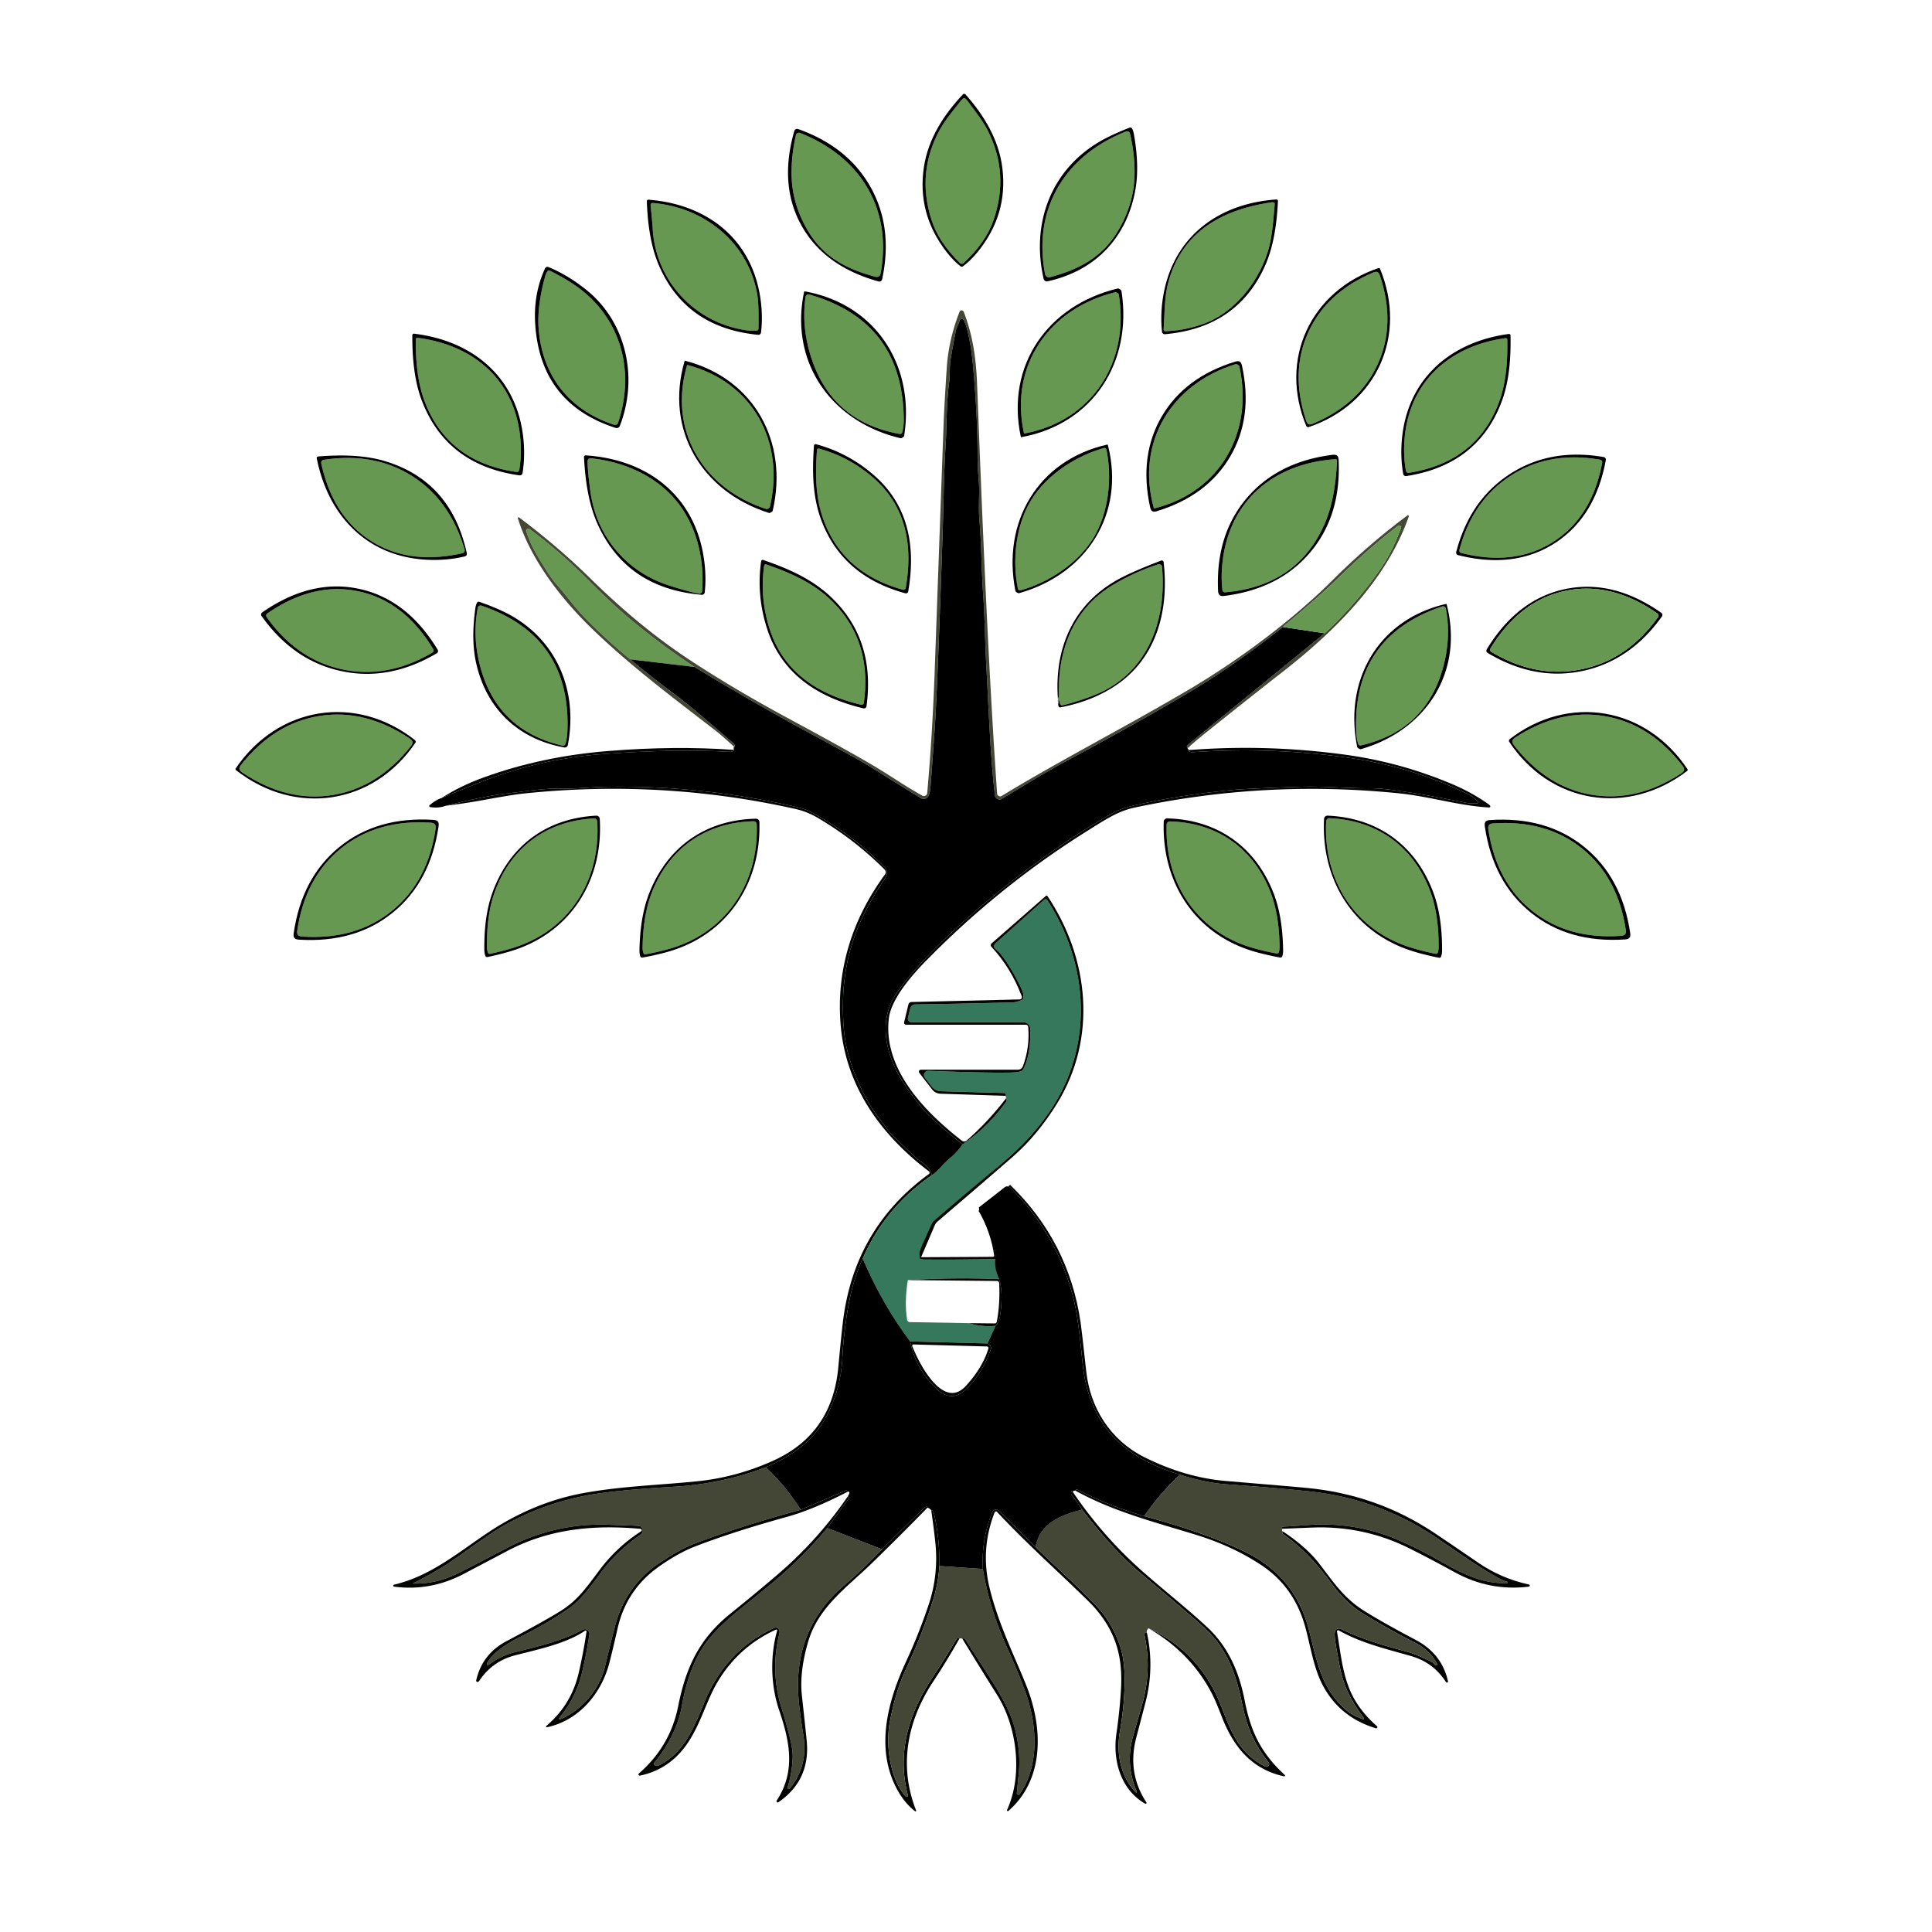 <?xml version="1.0" encoding="utf-8"?>
<svg:svg id="svg914" inkscape:version="1.2 (dc2aeda, 2022-05-15)" sodipodi:docname="canopy_logo_grouped_leaf_animation.svg" version="1.1" viewBox="0.00 0.00 1024.00 1024.00" xmlns="http://www.w3.org/2000/svg" xmlns:inkscape="http://www.inkscape.org/namespaces/inkscape" xmlns:sodipodi="http://sodipodi.sourceforge.net/DTD/sodipodi-0.dtd" xmlns:svg="http://www.w3.org/2000/svg">
<svg:defs id="defs918"/>
<sodipodi:namedview bordercolor="#000000" borderopacity="0.25" id="namedview916" inkscape:current-layer="svg914" inkscape:cx="382.69084" inkscape:cy="336.78758" inkscape:deskcolor="#d1d1d1" inkscape:pagecheckerboard="0" inkscape:pageopacity="0.0" inkscape:showpageshadow="2" inkscape:window-height="2022" inkscape:window-maximized="0" inkscape:window-width="3824" inkscape:window-x="1520" inkscape:window-y="25" inkscape:zoom="2.0368922" pagecolor="#ffffff" showgrid="false"/>
<svg:g class="leaf-group" id="g136">
<svg:path class="leaf" d="m 181.312,354.758 q -24.069,-5.177 -40.018,-27.752 a 1.31,1.31 0 0 1 0.324,-1.818 q 24.439,-16.919 48.57,-11.726 24.115,5.177 39.447,30.633 a 1.31,1.31 0 0 1 -0.447,1.787 q -23.807,14.038 -47.876,8.876 z" fill="#669852" id="path794" style="stroke-width:1.541"/>
<svg:path class="leafoutline" d="m 190.234,312.09 q 25.487,5.424 41.743,32.267 a 1.387,1.371 59.1 0 1 -0.478,1.895 q -25.117,14.87 -50.542,9.461 -25.425,-5.393 -42.313,-29.2 a 1.371,1.387 54.9 0 1 0.339,-1.926 q 25.764,-17.921 51.251,-12.497 z m -8.922,42.668 q 24.069,5.162 47.876,-8.876 a 1.31,1.31 0 0 0 0.447,-1.787 q -15.332,-25.456 -39.447,-30.633 -24.131,-5.193 -48.57,11.726 a 1.31,1.31 0 0 0 -0.324,1.818 q 15.948,22.574 40.018,27.752 z" fill="#" id="path788" style="stroke-width:1.541"/>


</svg:g>
<svg:g class="leaf-group" id="g140">
<svg:path class="leaf" d="m 218.617,393.235 q 0.154,0.971 -0.878,2.265 -17.582,22.158 -41.697,25.934 -24.115,3.775 -47.614,-11.957 -1.371,-0.925 -1.526,-1.895 -0.139,-0.909 0.878,-2.204 17.582,-22.158 41.697,-25.934 24.115,-3.775 47.614,11.957 1.387,0.925 1.526,1.834 z" fill="#669852" id="path808" style="stroke-width:1.541"/>
<svg:path class="leafoutline" d="m 220.312,393.004 q 0.062,0.385 -0.077,0.586 c -22.374,33.114 -63.84,39.247 -95.305,14.485 q -0.031,-0.031 -0.077,-0.324 -0.046,-0.293 -0.031,-0.339 c 22.482,-33.13 63.855,-39.848 95.213,-15.07 q 0.2,0.139 0.277,0.663 z m -1.695,0.231 q -0.139,-0.909 -1.526,-1.834 -23.499,-15.733 -47.614,-11.957 -24.115,3.775 -41.697,25.934 -1.017,1.294 -0.878,2.204 0.154,0.971 1.526,1.895 23.499,15.733 47.614,11.957 24.115,-3.775 41.697,-25.934 1.032,-1.294 0.878,-2.265 z" fill="#" id="path804" style="stroke-width:1.541"/>


</svg:g>
<svg:g class="leaf-group" id="g144">
<svg:path class="leaf" d="m 230.498,436.873 q 0.632,0.77 0.385,2.419 -4.145,28.137 -23.237,43.562 -19.092,15.409 -47.46,13.56 -1.664,-0.123 -2.296,-0.894 -0.57,-0.709 -0.339,-2.358 4.16,-28.137 23.252,-43.562 19.077,-15.409 47.46,-13.56 1.664,0.123 2.234,0.832 z" fill="#669852" id="path838" style="stroke-width:1.541"/>
<svg:path class="leafoutline" d="m 232.085,435.471 q 0.616,0.74 0.37,2.465 -4.284,29.539 -24.269,45.765 -20.001,16.21 -49.771,14.331 -1.741,-0.108 -2.342,-0.848 -0.663,-0.817 -0.416,-2.542 4.284,-29.524 24.269,-45.75 19.986,-16.226 49.772,-14.346 1.741,0.108 2.388,0.925 z m -1.587,1.402 q -0.57,-0.709 -2.234,-0.832 -28.384,-1.849 -47.46,13.56 -19.092,15.425 -23.252,43.562 -0.231,1.649 0.339,2.358 0.632,0.77 2.296,0.894 28.368,1.849 47.46,-13.56 19.092,-15.425 23.237,-43.562 0.247,-1.649 -0.385,-2.419 z" fill="#" id="path830" style="stroke-width:1.541"/>


</svg:g>
<svg:g class="leaf-group" id="g148">
<svg:path class="leaf" d="m 196.659,286.711 q -20.232,-12.882 -26.411,-41.142 a 1.51,1.526 79.3 0 1 1.264,-1.834 q 26.92,-4.13 46.998,8.645 20.078,12.79 27.736,38.923 a 1.526,1.51 75.6 0 1 -1.125,1.911 q -28.23,6.379 -48.462,-6.503 z" fill="#669852" id="path768" style="stroke-width:1.541"/>
<svg:path class="leafoutline" d="m 246.354,294.909 q -7.504,1.818 -15.918,1.865 c -33.885,0.154 -56.228,-21.85 -62.546,-53.87 a 0.801,0.817 81.5 0 1 0.724,-0.955 c 11.418,-0.94 24.054,-0.878 35.01,2.342 q 35.41,10.432 43.793,48.924 a 1.418,1.418 0 0 1 -1.063,1.695 z m -49.694,-8.198 q 20.232,12.882 48.462,6.503 a 1.526,1.51 75.6 0 0 1.125,-1.911 q -7.658,-26.134 -27.736,-38.923 -20.078,-12.774 -46.998,-8.645 a 1.51,1.526 79.3 0 0 -1.264,1.834 q 6.179,28.26 26.411,41.142 z" fill="#" id="path760" style="stroke-width:1.541"/>


</svg:g>
<svg:g class="leaf-group" id="g152">
<svg:path class="leaf" d="m 253.473,321.567 q 0.755,-0.894 1.772,-0.539 47.737,16.287 45.472,67.045 -0.139,3.128 -1.063,6.287 a 1.248,1.217 14.7 0 1 -1.479,0.848 q -35.842,-8.367 -44.224,-44.255 -3.405,-14.592 -0.755,-28.584 0.108,-0.616 0.277,-0.801 z" fill="#669852" id="path800" style="stroke-width:1.541"/>
<svg:path class="leafoutline" d="m 252.872,319.363 a 0.94,0.925 24.7 0 1 1.125,-0.401 q 7.504,2.604 13.175,5.347 c 27.089,13.113 39.463,40.773 33.808,70.512 a 1.68,1.664 10.3 0 1 -1.942,1.341 c -24.901,-4.499 -41.589,-21.003 -46.813,-45.364 q -2.558,-11.973 -0.293,-28.307 0.262,-1.942 0.94,-3.128 z m 0.601,2.204 q -0.169,0.185 -0.277,0.801 -2.65,13.992 0.755,28.584 8.383,35.888 44.224,44.255 a 1.248,1.217 14.7 0 0 1.479,-0.848 q 0.925,-3.159 1.063,-6.287 2.265,-50.758 -45.472,-67.045 -1.017,-0.354 -1.772,0.539 z" fill="#" id="path796" style="stroke-width:1.541"/>


</svg:g>
<svg:g class="leaf-group" id="g156">
<svg:path class="leaf" d="m 258.635,504.997 q -0.524,-1.279 -0.539,-3.267 -0.185,-16.688 3.914,-28.368 c 8.336,-23.807 27.197,-38.23 52.776,-39.571 a 1.68,1.695 87 0 1 1.772,1.587 c 1.88,30.587 -14.069,56.767 -42.93,66.475 q -6.04,2.019 -13.914,3.698 a 0.94,0.94 0 0 1 -1.079,-0.555 z" fill="#669852" id="path822" style="stroke-width:1.541"/>
<svg:path class="leafoutline" d="m 257.263,506.677 q -0.539,-1.341 -0.555,-3.405 -0.185,-17.443 4.114,-29.647 c 8.752,-24.87 28.476,-39.94 55.211,-41.312 a 1.757,1.772 87 0 1 1.849,1.664 c 1.942,31.974 -14.777,59.325 -44.948,69.449 q -6.318,2.096 -14.546,3.821 a 0.986,0.986 0 0 1 -1.125,-0.57 z m 1.371,-1.68 a 0.94,0.94 0 0 0 1.079,0.555 q 7.874,-1.68 13.914,-3.698 c 28.861,-9.708 44.81,-35.888 42.93,-66.475 a 1.68,1.695 87 0 0 -1.772,-1.587 c -25.579,1.341 -44.44,15.764 -52.776,39.571 q -4.099,11.68 -3.914,28.368 0.015,1.988 0.539,3.267 z" fill="#" id="path818" style="stroke-width:1.541"/>


</svg:g>
<svg:g class="leaf-group" id="g160">
<svg:path class="leaf" d="m 275.246,249.021 a 1.341,1.341 0 0 1 -1.526,1.125 q -36.612,-5.27 -48.77,-37.722 c -3.76,-10.047 -4.669,-21.866 -4.561,-32.621 a 0.755,0.77 4.3 0 1 0.848,-0.74 c 30.418,3.76 52.53,23.191 54.672,54.934 q 0.524,7.874 -0.663,15.024 z" fill="#669852" id="path740" style="stroke-width:1.541"/>
<svg:path class="leafoutline" d="m 276.956,250.747 a 1.418,1.418 0 0 1 -1.603,1.202 q -38.8,-5.424 -51.836,-39.756 c -4.022,-10.617 -5.039,-23.145 -4.977,-34.532 a 0.801,0.817 4.1 0 1 0.909,-0.801 c 32.236,3.852 55.75,24.346 58.154,57.969 q 0.586,8.336 -0.647,15.918 z m -1.71,-1.726 q 1.187,-7.15 0.663,-15.024 c -2.142,-31.743 -24.254,-51.174 -54.672,-54.934 a 0.755,0.77 4.3 0 0 -0.848,0.74 c -0.108,10.756 0.801,22.574 4.561,32.621 q 12.158,32.452 48.77,37.722 a 1.341,1.341 0 0 0 1.526,-1.125 z" fill="#" id="path736" style="stroke-width:1.541"/>


</svg:g>
<svg:g class="leaf-group" id="g164">
<svg:path class="leaf" d="m 290.223,143.699 a 0.925,0.909 32.3 0 1 1.156,-0.262 q 7.042,3.544 12.25,6.98 c 24.87,16.395 33.422,45.18 23.977,73.64 a 1.664,1.649 17.8 0 1 -2.08,1.063 c -23.853,-7.674 -38.091,-26.057 -40.018,-50.65 q -0.955,-12.096 3.39,-27.829 0.524,-1.865 1.325,-2.943 z" fill="#669852" id="path720" style="stroke-width:1.541"/>
<svg:path class="leafoutline" d="m 326.312,226.801 q -39.925,-12.805 -42.637,-55.057 -1.032,-15.933 5.239,-29.539 a 1.325,1.325 0 0 1 1.695,-0.678 q 10.078,4.068 20.078,12.05 c 21.326,17.042 27.767,46.674 17.828,72.176 a 1.787,1.772 19.3 0 1 -2.204,1.048 z m -36.088,-83.101 q -0.801,1.079 -1.325,2.943 -4.345,15.733 -3.39,27.829 c 1.926,24.593 16.164,42.976 40.018,50.65 a 1.664,1.649 17.8 0 0 2.08,-1.063 c 9.446,-28.461 0.894,-57.245 -23.977,-73.64 q -5.208,-3.436 -12.25,-6.98 a 0.925,0.909 32.3 0 0 -1.156,0.262 z" fill="#" id="path716" style="stroke-width:1.541"/>


</svg:g>
<svg:g class="leaf-group" id="g168">
<svg:path class="leaf" d="m 341.043,505.228 q -0.493,-1.294 -0.447,-3.282 0.262,-16.765 4.7,-28.384 c 9.014,-23.653 28.353,-37.629 54.055,-38.276 a 1.695,1.71 88.5 0 1 1.741,1.649 c 1.048,30.741 -15.686,56.598 -44.918,65.55 q -6.117,1.865 -14.069,3.328 a 0.94,0.955 74.1 0 1 -1.063,-0.586 z" fill="#669852" id="path836" style="stroke-width:1.541"/>
<svg:path class="leafoutline" d="m 339.394,506.908 q -0.509,-1.356 -0.462,-3.436 0.339,-17.536 5.023,-29.678 c 9.538,-24.732 29.817,-39.278 56.721,-39.863 a 1.772,1.787 88.8 0 1 1.818,1.726 c 0.986,32.19 -16.626,59.186 -47.26,68.447 q -6.41,1.926 -14.731,3.421 a 0.986,0.986 0 0 1 -1.109,-0.616 z m 1.649,-1.68 a 0.94,0.955 74.1 0 0 1.063,0.586 q 7.951,-1.464 14.069,-3.328 c 29.231,-8.953 45.965,-34.809 44.918,-65.55 a 1.695,1.71 88.5 0 0 -1.741,-1.649 c -25.702,0.647 -45.041,14.623 -54.055,38.276 q -4.438,11.618 -4.7,28.384 -0.046,1.988 0.447,3.282 z" fill="#" id="path826" style="stroke-width:1.541"/>


</svg:g>
<svg:g class="leaf-group" id="g172">
<svg:path class="leaf" d="m 344.833,108.751 a 1.063,1.063 0 0 1 1.14,-1.156 c 27.367,2.25 50.634,20.91 55.396,48.523 q 0.894,5.193 0.632,18.152 a 0.925,0.94 87.3 0 1 -0.832,0.909 q -2.45,0.308 -5.362,-0.092 c -27.12,-3.791 -48.277,-25.841 -49.864,-53.901 q -0.154,-2.897 -1.109,-12.435 z" fill="#669852" id="path712" style="stroke-width:1.541"/>
<svg:path class="leafoutline" d="m 403.357,176.228 a 1.387,1.402 6 0 1 -1.526,1.233 q -38.446,-3.729 -52.684,-36.997 c -4.407,-10.309 -5.917,-22.59 -6.318,-33.823 a 0.786,0.801 1.7 0 1 0.863,-0.801 c 31.897,2.465 55.889,21.665 59.649,54.672 q 0.925,8.198 0.015,15.717 z m -58.524,-67.477 q 0.955,9.538 1.109,12.435 c 1.587,28.06 22.744,50.111 49.864,53.901 q 2.912,0.401 5.362,0.092 a 0.925,0.94 87.3 0 0 0.832,-0.909 q 0.262,-12.959 -0.632,-18.152 c -4.761,-27.613 -28.029,-46.274 -55.396,-48.523 a 1.063,1.063 0 0 0 -1.14,1.156 z" fill="#" id="path708" style="stroke-width:1.541"/>


</svg:g>
<svg:g class="leaf-group" id="g176">
<svg:path class="leaf" d="m 358.131,265.046 c 11.11,13.236 15.317,31.265 14.007,48.231 a 1.51,1.51 0 0 1 -1.803,1.371 q -5.378,-1.048 -14.916,-4.053 -17.659,-5.563 -28.923,-18.984 -11.264,-13.421 -13.683,-31.789 -1.31,-9.923 -1.402,-15.394 a 1.51,1.51 0 0 1 1.664,-1.526 c 16.935,1.649 33.962,8.906 45.056,22.143 z" fill="#669852" id="path772" style="stroke-width:1.541"/>
<svg:path class="leafoutline" d="m 373.525,313.939 a 1.448,1.448 0 0 1 -1.572,1.31 q -40.11,-3.39 -55.396,-37.876 c -4.715,-10.679 -6.456,-23.453 -7.027,-35.164 a 0.832,0.832 0 0 1 0.894,-0.848 c 33.268,2.142 58.524,21.85 62.869,56.197 q 1.079,8.537 0.231,16.38 z m -47.029,-22.328 q 11.264,13.421 28.923,18.984 9.538,3.005 14.916,4.053 a 1.51,1.51 0 0 0 1.803,-1.371 c 1.31,-16.965 -2.897,-34.994 -14.007,-48.231 -11.095,-13.236 -28.122,-20.494 -45.056,-22.143 a 1.51,1.51 0 0 0 -1.664,1.526 q 0.092,5.47 1.402,15.394 2.419,18.368 13.683,31.789 z" fill="#" id="path762" style="stroke-width:1.541"/>


</svg:g>
<svg:g class="leaf-group" id="g180">
<svg:path class="leaf" d="m 364.28,193.471 q 0.046,-0.031 0.277,0.031 c 34.547,9.107 51.574,40.819 43.5,75.197 q -0.092,0.401 -0.817,0.817 -0.709,0.401 -1.109,0.277 c -33.623,-10.802 -52.021,-41.743 -42.021,-76.044 q 0.077,-0.231 0.169,-0.277 z" fill="#669852" id="path748" style="stroke-width:1.541"/>
<svg:path class="leafoutline" d="m 362.97,191.206 q 0.046,-0.031 0.293,0.031 c 36.597,9.523 54.718,43.053 46.289,79.465 q -0.108,0.431 -0.863,0.863 -0.755,0.431 -1.171,0.293 c -35.626,-11.326 -55.211,-44.008 -44.717,-80.359 q 0.062,-0.247 0.169,-0.293 z m 1.31,2.265 q -0.092,0.046 -0.169,0.277 c -10.001,34.301 8.398,65.242 42.021,76.044 q 0.401,0.123 1.109,-0.277 0.724,-0.416 0.817,-0.817 c 8.074,-34.378 -8.953,-66.09 -43.5,-75.197 q -0.231,-0.062 -0.277,-0.031 z" fill="#" id="path744" style="stroke-width:1.541"/>


</svg:g>
<svg:g class="leaf-group" id="g184">
<svg:path class="leaf" d="m 405.021,299.809 a 0.801,0.801 0 0 1 1.063,-0.647 c 12.481,4.315 24.254,9.415 33.777,18.383 q 22.59,21.249 18.013,54.918 a 1.248,1.248 0 0 1 -1.526,1.048 c -22.497,-5.301 -40.803,-16.996 -48.215,-39.494 q -5.578,-16.965 -3.113,-34.208 z" fill="#669852" id="path786" style="stroke-width:1.541"/>
<svg:path class="leafoutline" d="m 403.419,297.482 a 0.848,0.848 0 0 1 1.125,-0.678 c 13.206,4.561 25.641,9.97 35.703,19.446 q 23.869,22.482 19.015,58.077 a 1.325,1.325 0 0 1 -1.618,1.109 c -23.776,-5.624 -43.13,-17.998 -50.943,-41.79 q -5.886,-17.936 -3.282,-36.165 z m 1.603,2.327 q -2.465,17.243 3.113,34.208 c 7.412,22.497 25.718,34.193 48.215,39.494 a 1.248,1.248 0 0 0 1.526,-1.048 q 4.577,-33.669 -18.013,-54.918 c -9.523,-8.968 -21.295,-14.069 -33.777,-18.383 a 0.801,0.801 0 0 0 -1.063,0.647 z" fill="#" id="path782" style="stroke-width:1.541"/>


</svg:g>
<svg:g class="leaf-group" id="g188">
<svg:path class="leaf" d="m 424.052,70.475 c 31.943,12.589 49.063,40.156 42.652,74.611 a 2.096,2.096 0 0 1 -2.589,1.633 c -15.116,-3.96 -27.413,-10.278 -35.672,-23.992 q -8.49,-14.115 -8.876,-29.385 -0.262,-10.524 2.296,-21.696 a 1.633,1.633 0 0 1 2.188,-1.171 z" fill="#669852" id="path706" style="stroke-width:1.541"/>
<svg:path class="leafoutline" d="m 461.419,99.167 q 11.973,21.388 6.148,48.816 a 1.556,1.572 13.9 0 1 -1.957,1.186 q -28.692,-7.997 -40.757,-29.539 -12.065,-21.557 -3.868,-50.188 a 1.572,1.556 17.6 0 1 2.034,-1.048 q 26.427,9.384 38.4,30.772 z M 424.052,70.475 a 1.633,1.633 0 0 0 -2.188,1.171 q -2.558,11.172 -2.296,21.696 0.385,15.27 8.876,29.385 c 8.259,13.714 20.556,20.032 35.672,23.992 a 2.096,2.096 0 0 0 2.589,-1.633 c 6.41,-34.455 -10.709,-62.022 -42.652,-74.611 z" fill="#" id="path702" style="stroke-width:1.541"/>


</svg:g>
<svg:g class="leaf-group" id="g192">
<svg:path class="leaf" d="m 427.164,156.751 q 0.724,-0.955 1.787,-0.647 49.802,14.269 50.064,66.46 0.015,3.205 -0.77,6.503 a 1.279,1.264 11.9 0 1 -1.464,0.94 q -37.198,-6.749 -47.63,-43.146 -4.238,-14.793 -2.234,-29.277 0.077,-0.632 0.247,-0.832 z" fill="#669852" id="path730" style="stroke-width:1.541"/>
<svg:path class="leafoutline" d="m 426.332,154.439 q 0.046,-0.046 0.293,0 c 37.567,6.826 58.354,39.201 52.607,76.506 q -0.062,0.431 -0.801,0.925 -0.724,0.493 -1.156,0.385 c -36.72,-8.706 -58.894,-40.125 -51.097,-77.508 q 0.046,-0.247 0.154,-0.308 z m 0.832,2.311 q -0.17,0.2 -0.247,0.832 -2.003,14.485 2.234,29.277 10.432,36.396 47.63,43.146 a 1.279,1.264 11.9 0 0 1.464,-0.94 q 0.786,-3.298 0.77,-6.503 -0.262,-52.191 -50.064,-66.46 -1.063,-0.308 -1.787,0.647 z" fill="#" id="path726" style="stroke-width:1.541"/>


</svg:g>
<svg:g class="leaf-group" id="g196">
<svg:path class="leaf" d="m 433.991,237.757 q 16.287,4.392 29.277,15.841 c 17.212,15.178 20.633,35.95 16.781,58.015 a 1.217,1.217 0 0 1 -1.526,0.955 q -31.727,-8.783 -42.036,-37.013 c -4.345,-11.896 -4.407,-24.316 -3.467,-37.09 a 0.786,0.786 0 0 1 0.971,-0.709 z" fill="#669852" id="path758" style="stroke-width:1.541"/>
<svg:path class="leafoutline" d="m 432.45,235.43 q 17.258,4.592 31.019,16.673 c 18.244,16.01 21.927,37.968 17.921,61.313 a 1.279,1.279 0 0 1 -1.603,1.032 q -33.607,-9.199 -44.594,-39.047 c -4.623,-12.574 -4.715,-25.718 -3.775,-39.232 a 0.832,0.832 0 0 1 1.032,-0.74 z m 1.541,2.327 a 0.786,0.786 0 0 0 -0.971,0.709 c -0.94,12.774 -0.878,25.194 3.467,37.09 q 10.309,28.23 42.036,37.013 a 1.217,1.217 0 0 0 1.526,-0.955 c 3.852,-22.066 0.431,-42.837 -16.781,-58.015 q -12.99,-11.449 -29.277,-15.841 z" fill="#" id="path752" style="stroke-width:1.541"/>


</svg:g>
<svg:g class="leaf-group" id="g200">
<svg:path class="leaf" d="m 561.023,372.109 q -0.539,-0.17 -0.293,-1.526 l 0.339,-1.048 a 3.328,3.56 51.4 0 0 0.17,-1.156 c -0.647,-23.745 7.52,-45.719 28.707,-58.385 q 11.295,-6.765 23.915,-10.879 a 1.556,1.556 0 0 1 2.034,1.341 c 2.635,28.8 -7.843,57.06 -36.288,68.139 q -8.198,3.205 -16.457,5.255 a 1.048,1.063 75.9 0 1 -1.279,-0.755 q -0.878,-3.467 -0.848,-0.986 z" fill="#669852" id="path784" style="stroke-width:1.541"/>
<svg:path class="leafoutline" d="m 561.023,372.109 q -0.031,-2.481 0.848,0.986 a 1.048,1.063 75.9 0 0 1.279,0.755 q 8.259,-2.049 16.457,-5.255 c 28.445,-11.079 38.923,-39.34 36.288,-68.139 a 1.556,1.556 0 0 0 -2.034,-1.341 q -12.62,4.114 -23.915,10.879 c -21.188,12.666 -29.354,34.64 -28.707,58.385 a 3.328,3.56 51.4 0 1 -0.17,1.156 l -0.339,1.048 c -2.049,-27.012 8.136,-50.527 32.236,-63.671 q 7.273,-3.96 22.451,-9.8 a 0.986,0.986 0 0 1 1.325,0.817 c 2.866,24.84 -3.344,49.756 -24.069,64.472 q -12.882,9.138 -30.787,12.543 a 0.524,0.478 54.3 0 1 -0.354,-0.077 q -0.986,-0.616 -0.508,-2.758 z" fill="#" id="path780" style="stroke-width:1.541"/>


</svg:g>
<svg:g class="leaf-group" id="g204">
<svg:path class="leaf" d="m 511.052,52.046 q 0.647,0 1.68,1.371 c 3.683,4.916 8.151,10.617 10.74,15.702 q 11.68,22.898 3.066,47.676 -4.145,11.942 -16.041,22.821 -0.216,0.2 -0.77,0.185 -0.539,0 -0.755,-0.216 -11.557,-11.218 -15.347,-23.283 -7.859,-25.024 4.499,-47.568 c 2.743,-5.008 7.381,-10.571 11.218,-15.363 q 1.063,-1.341 1.71,-1.325 z" fill="#669852" id="path698" style="stroke-width:1.541"/>
<svg:path class="leafoutline" d="m 511.052,49.719 c 0.139,0 0.478,0.092 0.555,0.169 10.047,11.264 17.828,24.254 19.662,39.124 q 3.082,24.932 -13.344,44.841 -3.714,4.499 -7.658,7.396 -0.185,0.123 -0.539,0.123 -0.354,-0.015 -0.539,-0.139 -3.852,-3.005 -7.443,-7.612 -15.841,-20.371 -12.035,-45.21 c 2.265,-14.808 10.417,-27.567 20.787,-38.538 0.062,-0.077 0.416,-0.154 0.555,-0.154 z m -1.325,90.082 q 0.555,0.015 0.77,-0.185 11.896,-10.879 16.041,-22.821 8.614,-24.778 -3.066,-47.676 c -2.589,-5.085 -7.057,-10.786 -10.74,-15.702 q -1.032,-1.371 -1.68,-1.371 -0.647,-0.015 -1.71,1.325 c -3.837,4.792 -8.475,10.355 -11.218,15.363 q -12.358,22.544 -4.499,47.568 3.791,12.065 15.347,23.283 0.216,0.216 0.755,0.216 z" fill="#040603" id="path696" style="stroke-width:1.541"/>


</svg:g>
<svg:g class="leaf-group" id="g208">
<svg:path class="leaf" d="m 542.825,229.759 q -0.092,-0.062 -0.139,-0.308 c -7.72,-35.749 13.313,-65.997 48.431,-74.565 q 0.416,-0.108 1.109,0.354 0.709,0.478 0.77,0.894 c 5.748,35.688 -13.945,66.829 -49.879,73.609 q -0.247,0.046 -0.293,0.015 z" fill="#669852" id="path728" style="stroke-width:1.541"/>
<svg:path class="leafoutline" d="m 593.583,153.284 q 0.74,0.493 0.817,0.94 c 5.917,37.675 -14.978,70.451 -52.93,77.462 q -0.247,0.046 -0.293,0.015 -0.108,-0.062 -0.154,-0.324 c -7.997,-37.752 14.315,-69.572 51.405,-78.479 q 0.431,-0.108 1.156,0.385 z m -50.758,76.476 q 0.046,0.031 0.293,-0.015 c 35.934,-6.78 55.627,-37.922 49.879,-73.609 q -0.062,-0.416 -0.77,-0.894 -0.693,-0.462 -1.109,-0.354 c -35.117,8.567 -56.151,38.816 -48.431,74.565 q 0.046,0.247 0.139,0.308 z" fill="#" id="path724" style="stroke-width:1.541"/>


</svg:g>
<svg:g class="leaf-group" id="g212">
<svg:path class="leaf" d="m 585.925,237.618 q 0.431,0.262 0.493,0.539 c 3.128,15.086 1.279,33.607 -6.95,47.09 -8.244,13.498 -23.869,23.607 -38.739,27.69 q -0.262,0.077 -0.693,-0.185 -0.431,-0.262 -0.493,-0.539 c -3.143,-15.086 -1.279,-33.607 6.95,-47.09 8.244,-13.498 23.869,-23.591 38.723,-27.69 q 0.277,-0.077 0.709,0.185 z" fill="#669852" id="path756" style="stroke-width:1.541"/>
<svg:path class="leafoutline" d="m 587.111,235.661 q 0.046,0.031 0.108,0.277 c 9.261,36.473 -11.264,68.34 -47.059,78.463 q -0.416,0.108 -1.156,-0.339 -0.724,-0.447 -0.817,-0.878 c -7.227,-36.489 11.88,-69.233 48.585,-77.523 q 0.247,-0.062 0.339,0 z m -40.618,29.462 c -8.228,13.483 -10.093,32.005 -6.95,47.09 q 0.062,0.277 0.493,0.539 0.431,0.262 0.693,0.185 c 14.87,-4.083 30.495,-14.192 38.739,-27.69 8.228,-13.483 10.078,-32.005 6.95,-47.09 q -0.062,-0.277 -0.493,-0.539 -0.431,-0.262 -0.709,-0.185 c -14.854,4.099 -30.479,14.192 -38.723,27.69 z" fill="#" id="path754" style="stroke-width:1.541"/>


</svg:g>
<svg:g class="leaf-group" id="g216">
<svg:path class="leaf" d="m 596.711,69.705 a 1.649,1.649 0 0 1 2.219,1.171 q 2.62,11.279 2.404,21.927 -0.324,15.425 -8.86,29.724 c -8.29,13.884 -20.694,20.325 -35.95,24.393 a 2.126,2.111 77.1 0 1 -2.62,-1.649 c -6.611,-34.794 10.571,-62.715 42.807,-75.566 z" fill="#669852" id="path704" style="stroke-width:1.541"/>
<svg:path class="leafoutline" d="m 599.916,68.025 q 0.74,1.187 1.094,3.19 2.959,16.781 0.786,29.231 c -4.453,25.363 -21.049,43.053 -46.597,48.662 a 1.726,1.741 77.6 0 1 -2.049,-1.31 c -6.996,-30.495 4.731,-59.541 32.19,-74.133 q 5.748,-3.036 13.406,-6.025 a 0.955,0.971 63.2 0 1 1.171,0.385 z m -3.205,1.68 C 564.475,82.556 547.294,110.477 553.904,145.271 a 2.126,2.111 77.1 0 0 2.62,1.649 c 15.255,-4.068 27.659,-10.509 35.95,-24.393 q 8.537,-14.3 8.86,-29.724 0.216,-10.648 -2.404,-21.927 a 1.649,1.649 0 0 0 -2.219,-1.171 z" fill="#" id="path700" style="stroke-width:1.541"/>


</svg:g>
<svg:g class="leaf-group" id="g220">
<svg:path class="leaf" d="m 611.689,269.469 q -0.108,-0.062 -0.17,-0.293 c -9.631,-34.748 9.338,-65.72 43.423,-76.167 q 0.401,-0.123 1.109,0.293 0.724,0.416 0.817,0.817 c 7.689,34.809 -9.908,66.583 -44.902,75.32 q -0.231,0.062 -0.277,0.031 z" fill="#669852" id="path750" style="stroke-width:1.541"/>
<svg:path class="leafoutline" d="m 610.718,270.932 q -0.786,-0.462 -1.125,-2.065 -5.994,-27.32 6.179,-48.169 12.189,-20.833 38.939,-29.015 1.572,-0.478 2.342,-0.031 0.848,0.493 1.202,2.096 5.994,27.32 -6.194,48.169 -12.173,20.833 -38.923,29.031 -1.572,0.478 -2.419,-0.015 z m 0.971,-1.464 q 0.046,0.031 0.277,-0.031 c 34.994,-8.737 52.591,-40.511 44.902,-75.32 q -0.092,-0.401 -0.817,-0.817 -0.709,-0.416 -1.109,-0.293 c -34.085,10.447 -53.054,41.42 -43.423,76.167 q 0.062,0.231 0.17,0.293 z" fill="#" id="path746" style="stroke-width:1.541"/>


</svg:g>
<svg:g class="leaf-group" id="g224">
<svg:path class="leaf" d="m 616.743,174.61 c 0.74,-12.081 0.401,-18.429 3.19,-27.382 7.874,-25.379 29.015,-36.412 54.379,-40.048 a 1.14,1.14 0 0 1 1.294,1.233 c -0.74,8.614 -1.279,16.549 -3.205,23.468 -4.684,16.734 -17.551,33.407 -33.946,39.54 q -10.078,3.775 -20.818,4.114 a 0.878,0.863 1.4 0 1 -0.894,-0.925 z" fill="#669852" id="path714" style="stroke-width:1.541"/>
<svg:path class="leafoutline" d="m 615.895,175.874 q -0.832,-7.55 0.17,-15.779 c 4.083,-33.114 28.353,-52.175 60.404,-54.363 a 0.801,0.801 0 0 1 0.863,0.832 c -0.524,11.264 -2.142,23.591 -6.657,33.9 q -14.623,33.268 -53.254,36.674 a 1.402,1.402 0 0 1 -1.526,-1.264 z m 0.848,-1.264 a 0.878,0.863 1.4 0 0 0.894,0.925 q 10.74,-0.339 20.818,-4.114 c 16.395,-6.133 29.262,-22.806 33.946,-39.54 1.926,-6.919 2.465,-14.854 3.205,-23.468 a 1.14,1.14 0 0 0 -1.294,-1.233 c -25.363,3.637 -46.505,14.669 -54.379,40.048 -2.789,8.953 -2.45,15.301 -3.19,27.382 z" fill="#" id="path710" style="stroke-width:1.541"/>


</svg:g>
<svg:g class="leaf-group" id="g228">
<svg:path class="leaf" d="m 677.748,504.797 a 0.94,0.94 0 0 1 -1.063,0.586 q -7.859,-1.464 -13.93,-3.328 c -28.969,-8.922 -45.503,-34.578 -44.409,-65.073 a 1.695,1.68 1.6 0 1 1.741,-1.618 c 25.471,0.693 44.609,14.577 53.516,38.045 q 4.361,11.526 4.592,28.137 0.046,1.972 -0.447,3.251 z" fill="#669852" id="path832" style="stroke-width:1.541"/>
<svg:path class="leafoutline" d="m 679.597,506.908 a 0.986,0.986 0 0 1 -1.109,0.601 q -8.306,-1.526 -14.7,-3.467 c -30.587,-9.369 -48.092,-36.396 -46.982,-68.571 a 1.787,1.772 1.5 0 1 1.818,-1.71 c 26.889,0.678 47.09,15.286 56.536,40.033 q 4.638,12.158 4.916,29.678 0.046,2.08 -0.478,3.436 z m -1.849,-2.111 q 0.493,-1.279 0.447,-3.251 -0.231,-16.611 -4.592,-28.137 c -8.906,-23.468 -28.045,-37.352 -53.516,-38.045 a 1.695,1.68 1.6 0 0 -1.741,1.618 c -1.094,30.495 15.44,56.151 44.409,65.073 q 6.071,1.865 13.93,3.328 a 0.94,0.94 0 0 0 1.063,-0.586 z" fill="#" id="path828" style="stroke-width:1.541"/>


</svg:g>
<svg:g class="leaf-group" id="g232">
<svg:path class="leaf" d="m 647.885,312.707 q -0.832,-7.473 0.17,-15.609 c 4.037,-32.729 28.045,-51.574 59.757,-53.716 a 0.801,0.786 88.8 0 1 0.848,0.817 c -0.524,11.141 -2.142,23.329 -6.611,33.515 q -14.454,32.898 -52.668,36.227 a 1.387,1.387 0 0 1 -1.495,-1.233 z" fill="#669852" id="path774" style="stroke-width:1.541"/>
<svg:path class="leafoutline" d="m 708.705,241.516 q 0.724,0.616 0.801,2.327 1.341,29.416 -15.024,48.862 -16.364,19.446 -45.58,23.145 -1.71,0.216 -2.435,-0.385 -0.786,-0.663 -0.863,-2.388 -1.341,-29.416 15.024,-48.862 16.364,-19.446 45.58,-23.145 1.71,-0.216 2.496,0.447 z m -60.82,71.19 a 1.387,1.387 0 0 0 1.495,1.233 q 38.215,-3.328 52.668,-36.227 c 4.469,-10.185 6.087,-22.374 6.611,-33.515 a 0.801,0.786 88.8 0 0 -0.848,-0.817 c -31.712,2.142 -55.719,20.987 -59.757,53.716 q -1.002,8.136 -0.17,15.609 z" fill="#" id="path764" style="stroke-width:1.541"/>


</svg:g>
<svg:g class="leaf-group" id="g236">
<svg:path class="leaf" d="m 693.619,224.844 q -0.848,-0.385 -1.341,-1.88 -8.49,-25.595 1.109,-46.782 9.584,-21.203 34.409,-31.727 1.448,-0.616 2.311,-0.216 0.786,0.354 1.294,1.849 8.475,25.595 -1.109,46.782 -9.6,21.203 -34.424,31.712 -1.448,0.616 -2.25,0.262 z" fill="#669852" id="path722" style="stroke-width:1.541"/>
<svg:path class="leafoutline" d="m 731.079,142.112 q 0.277,0.123 0.293,0.17 c 14.731,35.364 -1.587,72.007 -37.86,84.118 q -0.216,0.077 -0.555,-0.077 -0.462,-0.2 -0.555,-0.416 c -14.777,-35.287 2.065,-71.683 38.384,-83.887 q 0.046,-0.015 0.293,0.092 z m -37.46,82.732 q 0.801,0.354 2.25,-0.262 24.824,-10.509 34.424,-31.712 9.584,-21.188 1.109,-46.782 -0.508,-1.495 -1.294,-1.849 -0.863,-0.401 -2.311,0.216 -24.824,10.524 -34.409,31.727 -9.6,21.188 -1.109,46.782 0.493,1.495 1.341,1.88 z" fill="#" id="path718" style="stroke-width:1.541"/>


</svg:g>
<svg:g class="leaf-group" id="g240">
<svg:path class="leaf" d="m 800.867,252.041 q 20.448,-13.098 47.291,-8.367 a 1.294,1.294 0 0 1 1.048,1.51 q -5.362,28.815 -25.857,41.944 -20.494,13.129 -48.909,5.963 a 1.294,1.294 0 0 1 -0.94,-1.572 q 6.919,-26.365 27.367,-39.478 z" fill="#669852" id="path770" style="stroke-width:1.541"/>
<svg:path class="leafoutline" d="m 800.451,251.132 q 21.403,-13.776 49.571,-8.876 a 1.356,1.356 0 0 1 1.094,1.572 q -5.563,30.248 -27.028,44.055 -21.465,13.822 -51.282,6.349 a 1.356,1.356 0 0 1 -0.986,-1.633 q 7.211,-27.675 28.63,-41.466 z m 0.416,0.909 q -20.448,13.113 -27.367,39.478 a 1.294,1.294 0 0 0 0.94,1.572 q 28.414,7.165 48.909,-5.963 20.494,-13.129 25.857,-41.944 a 1.294,1.294 0 0 0 -1.048,-1.51 q -26.843,-4.731 -47.291,8.367 z" fill="#" id="path766" style="stroke-width:1.541"/>


</svg:g>
<svg:g class="leaf-group" id="g244">
<svg:path class="leaf" d="m 745.163,249.514 q -1.279,-7.104 -0.863,-14.947 c 1.741,-31.604 23.499,-51.22 53.716,-55.35 a 0.755,0.755 0 0 1 0.863,0.74 c 0.231,10.694 -0.508,22.467 -4.13,32.513 q -11.696,32.436 -48.061,38.138 a 1.325,1.325 0 0 1 -1.526,-1.094 z" fill="#669852" id="path742" style="stroke-width:1.541"/>
<svg:path class="leafoutline" d="m 743.73,251.178 q -1.341,-7.504 -0.878,-15.794 c 1.895,-33.392 24.917,-54.071 56.844,-58.37 a 0.801,0.801 0 0 1 0.909,0.77 c 0.231,11.31 -0.586,23.745 -4.422,34.347 q -12.42,34.255 -50.85,40.202 a 1.402,1.402 0 0 1 -1.603,-1.156 z m 1.433,-1.664 a 1.325,1.325 0 0 0 1.526,1.094 q 36.366,-5.701 48.061,-38.138 c 3.621,-10.047 4.361,-21.819 4.13,-32.513 a 0.755,0.755 0 0 0 -0.863,-0.74 c -30.217,4.13 -51.975,23.745 -53.716,55.35 q -0.416,7.843 0.863,14.947 z" fill="#" id="path738" style="stroke-width:1.541"/>


</svg:g>
<svg:g class="leaf-group" id="g248">
<svg:path class="leaf" d="m 762.005,504.966 a 0.955,0.94 16.9 0 1 -1.079,0.57 q -7.951,-1.603 -14.069,-3.59 c -29.216,-9.507 -45.565,-35.78 -43.962,-66.66 a 1.71,1.695 2.5 0 1 1.787,-1.618 c 25.81,1.109 44.979,15.486 53.624,39.417 q 4.253,11.757 4.207,28.584 0,2.003 -0.508,3.298 z" fill="#669852" id="path824" style="stroke-width:1.541"/>
<svg:path class="leafoutline" d="m 763.792,507.031 a 1.002,0.986 16.9 0 1 -1.125,0.601 q -8.352,-1.68 -14.762,-3.76 c -30.633,-9.954 -47.784,-37.49 -46.12,-69.865 a 1.803,1.787 2.4 0 1 1.865,-1.695 c 27.074,1.156 47.167,16.21 56.243,41.296 q 4.469,12.327 4.438,29.971 0,2.096 -0.539,3.452 z m -1.787,-2.065 q 0.508,-1.294 0.508,-3.298 0.046,-16.827 -4.207,-28.584 C 749.662,449.154 730.493,434.778 704.683,433.668 a 1.71,1.695 2.5 0 0 -1.787,1.618 c -1.603,30.88 14.747,57.152 43.962,66.66 q 6.117,1.988 14.069,3.59 a 0.955,0.94 16.9 0 0 1.079,-0.57 z" fill="#" id="path820" style="stroke-width:1.541"/>


</svg:g>
<svg:g class="leaf-group" id="g252">
<svg:path class="leaf" d="m 766.104,321.983 q 0.17,0.185 0.277,0.801 2.573,13.93 -0.863,28.43 -8.49,35.703 -44.209,43.87 a 1.217,1.233 75.5 0 1 -1.464,-0.848 q -0.894,-3.143 -1.032,-6.256 -2.049,-50.527 45.534,-66.537 1.017,-0.354 1.757,0.539 z" fill="#669852" id="path802" style="stroke-width:1.541"/>
<svg:path class="leafoutline" d="m 766.597,320.088 q 0.108,0.062 0.17,0.293 c 9.184,35.503 -10.648,66.66 -45.472,76.691 q -0.416,0.123 -1.125,-0.324 -0.724,-0.431 -0.817,-0.848 c -7.211,-35.518 11.233,-67.523 46.967,-75.782 q 0.231,-0.062 0.277,-0.031 z m -0.493,1.895 q -0.74,-0.894 -1.757,-0.539 -47.583,16.01 -45.534,66.537 0.139,3.113 1.032,6.256 a 1.217,1.233 75.5 0 0 1.464,0.848 q 35.718,-8.167 44.209,-43.87 3.436,-14.5 0.863,-28.43 -0.108,-0.616 -0.277,-0.801 z" fill="#" id="path798" style="stroke-width:1.541"/>


</svg:g>
<svg:g class="leaf-group" id="g256">
<svg:path class="leafoutline" d="m 838.696,355.636 q -25.302,5.301 -50.234,-9.569 a 1.371,1.371 0 0 1 -0.462,-1.895 q 16.241,-26.642 41.605,-31.959 25.363,-5.301 50.927,12.589 a 1.371,1.371 0 0 1 0.339,1.911 q -16.873,23.622 -42.175,28.923 z m -0.216,-0.955 q 24.192,-5.054 40.326,-27.644 a 1.31,1.31 0 0 0 -0.308,-1.834 q -24.439,-17.12 -48.693,-12.05 -24.269,5.07 -39.802,30.556 a 1.31,1.31 0 0 0 0.447,1.803 q 23.823,14.223 48.03,9.168 z" fill="#" id="path790" style="stroke-width:1.541"/>
<svg:path class="leaf" d="m 838.48,354.681 q -24.208,5.054 -48.03,-9.168 a 1.31,1.31 0 0 1 -0.447,-1.803 q 15.532,-25.487 39.802,-30.556 24.254,-5.07 48.693,12.05 a 1.31,1.31 0 0 1 0.308,1.834 q -16.133,22.59 -40.326,27.644 z" fill="#669852" id="path792" style="stroke-width:1.541"/>


</svg:g>
<svg:g class="leaf-group" id="g260">
<svg:path class="leaf" d="m 789.217,437.243 q 0.57,-0.709 2.219,-0.832 28.122,-1.926 47.09,13.298 18.984,15.224 23.175,43.099 0.247,1.618 -0.324,2.342 -0.616,0.77 -2.25,0.878 -28.137,1.942 -47.106,-13.283 -18.984,-15.224 -23.175,-43.099 -0.247,-1.633 0.37,-2.404 z" fill="#669852" id="path840" style="stroke-width:1.541"/>
<svg:path class="leafoutline" d="m 839.59,448.815 q 20.063,16.164 24.454,45.703 0.247,1.726 -0.354,2.481 -0.663,0.801 -2.404,0.925 -29.786,1.988 -49.849,-14.176 -20.063,-16.164 -24.454,-45.688 -0.262,-1.726 0.401,-2.543 0.601,-0.755 2.342,-0.878 29.801,-1.988 49.864,14.176 z m -50.372,-11.572 q -0.616,0.77 -0.37,2.404 4.191,27.875 23.175,43.099 18.969,15.224 47.106,13.283 1.633,-0.108 2.25,-0.878 0.57,-0.724 0.324,-2.342 -4.191,-27.875 -23.175,-43.099 -18.969,-15.224 -47.09,-13.298 -1.649,0.123 -2.219,0.832 z" fill="#" id="path834" style="stroke-width:1.541"/>


</svg:g>
<svg:g class="leaf-group" id="g264">
<svg:path class="leaf" d="m 801.56,392.772 q 0.17,-0.971 1.541,-1.865 23.561,-15.363 47.491,-11.341 23.946,4.037 41.158,26.273 1.017,1.31 0.848,2.281 -0.154,0.894 -1.526,1.803 -23.561,15.363 -47.491,11.326 -23.946,-4.037 -41.173,-26.273 -1.002,-1.294 -0.848,-2.204 z" fill="#669852" id="path810" style="stroke-width:1.541"/>
<svg:path class="leafoutline" d="m 894.477,408.166 q -0.046,0.277 -0.077,0.308 c -31.527,24.269 -72.669,17.736 -94.55,-15.409 q -0.123,-0.2 -0.046,-0.724 0.062,-0.37 0.262,-0.508 c 31.419,-24.3 72.454,-17.181 94.443,15.995 q 0.031,0.031 -0.031,0.339 z M 801.56,392.772 q -0.154,0.909 0.848,2.204 17.227,22.235 41.173,26.273 23.93,4.037 47.491,-11.326 1.371,-0.909 1.526,-1.803 0.17,-0.971 -0.848,-2.281 -17.212,-22.235 -41.158,-26.273 -23.93,-4.022 -47.491,11.341 -1.371,0.894 -1.541,1.865 z" fill="#" id="path806" style="stroke-width:1.541"/>


</svg:g>
<svg:path class="trunk" d="m 368.101,353.495 -34.054,-4.022 q -12.666,-10.355 -24.131,-22.143 c -5.655,-5.809 -9.338,-11.279 -14.069,-16.565 q -2.928,-3.267 -5.378,-7.073 c -5.532,-8.614 -9.292,-14.824 -11.541,-22.081 a 1.109,1.109 0 0 1 1.726,-1.217 q 15.887,11.742 31.08,26.966 12.728,12.759 21.511,20.14 16.642,13.961 34.855,25.995 z" fill="#669852" id="path778" style="stroke-width:1.541"/>
<svg:path class="trunk" d="m 388.981,397.441 q -0.185,1.187 -2.82,1.032 -28.8,-1.649 -67.03,1.248 -33.607,2.558 -64.919,15.008 -9.939,3.96 -20.248,8.275 9.769,-6.349 22.035,-10.817 30.911,-11.279 66.244,-14.13 35.318,-2.851 66.737,-0.616 z" fill="#040603" id="path812" style="stroke-width:1.541"/>
<svg:path class="trunk" d="m 405.9,777.677 q 10.509,9.893 18.537,22.513 -32.606,8.891 -56.659,18.09 -7.196,2.743 -17.89,9.846 -16.688,11.064 -22.898,30.202 -1.325,4.083 -6.395,25.194 c -2.804,11.68 -12.127,22.929 -23.561,27.69 a 0.493,0.493 0 0 1 -0.57,-0.77 q 8.768,-10.447 11.942,-23.607 2.404,-9.939 3.991,-20.525 a 2.465,2.465 0 0 0 -3.621,-2.527 c -10.078,5.547 -22.497,8.675 -35.749,11.88 q -8.044,1.957 -14.438,7.011 a 0.308,0.308 0 0 1 -0.478,-0.154 q -0.185,-0.57 0.154,-1.187 c 2.928,-5.285 10.262,-10.185 17.027,-13.529 q 14.808,-7.289 26.427,-15.44 c 7.289,-5.131 12.728,-13.514 18.029,-20.448 5.671,-7.412 11.88,-12.805 19.909,-18.676 a 2.543,2.543 0 0 0 -0.185,-4.222 c -0.848,-0.524 -8.614,-0.508 -16.133,-0.848 q -28.877,-1.294 -54.98,12.435 -19.493,10.247 -26.088,13.498 -11.233,5.516 -23.329,5.208 a 0.092,0.092 0 0 1 -0.031,-0.169 q 4.33,-1.911 14.408,-7.828 c 9.554,-5.594 24.223,-17.597 35.641,-23.776 q 22.852,-12.404 49.001,-16.072 c 11.11,-1.556 25.795,-2.65 39.74,-3.498 q 24.963,-1.51 48.2,-10.293 z" fill="#444735" id="path858" style="stroke-width:1.541"/>
<svg:path class="trunk" d="m 438.505,809.913 29.031,11.249 q -11.557,11.927 -19.231,18.321 -27.582,23.006 -25.148,59.556 0.478,7.119 2.65,20.772 2.589,16.272 -7.211,28.183 a 0.678,0.663 73.6 0 1 -1.156,-0.632 q 2.265,-7.057 2.681,-15.394 0.231,-4.592 -1.726,-12.019 -2.712,-10.278 -3.205,-11.696 -7.35,-21.126 -2.111,-42.329 a 3.806,4.022 46.6 0 0 0.077,-1.418 l -0.015,-0.108 a 2.003,2.019 73.8 0 0 -2.851,-1.556 q -25.595,11.88 -36.766,38.939 c -5.563,13.468 -10.632,26.827 -23.776,33.638 q -1.464,0.77 -2.573,0.277 a 0.94,0.955 32 0 1 -0.339,-1.479 c 6.934,-8.321 12.682,-19.215 14.546,-29.909 2.157,-12.343 6.102,-24.516 13.082,-33.931 q 4.808,-6.487 15.548,-15.64 0.37,-0.324 17.197,-13.976 17.197,-13.945 31.296,-30.849 z" fill="#444735" id="path874" style="stroke-width:1.541"/>
<svg:path class="trunk" d="m 449.23,793.287 q 0.925,-0.108 0.909,0.508 a 0.462,0.663 55.3 0 1 -0.046,0.123 l -11.588,15.995 q -14.099,16.904 -31.296,30.849 -16.827,13.652 -17.197,13.976 -10.74,9.153 -15.548,15.64 c -6.98,9.415 -10.925,21.588 -13.082,33.931 -1.865,10.694 -7.612,21.588 -14.546,29.909 a 0.94,0.955 32 0 0 0.339,1.479 q 1.109,0.493 2.573,-0.277 c 13.144,-6.811 18.214,-20.171 23.776,-33.638 q 11.172,-27.058 36.766,-38.939 a 2.003,2.019 73.8 0 1 2.851,1.556 l 0.015,0.108 a 3.806,4.022 46.6 0 1 -0.077,1.418 q -5.239,21.203 2.111,42.329 0.493,1.418 3.205,11.696 1.957,7.427 1.726,12.019 -0.416,8.336 -2.681,15.394 a 0.678,0.663 73.6 0 0 1.156,0.632 q 9.8,-11.911 7.211,-28.183 -2.173,-13.652 -2.65,-20.772 -2.435,-36.55 25.148,-59.556 7.674,-6.395 19.231,-18.321 10.679,-10.694 21.634,-21.372 1.972,-1.926 2.45,-0.74 -14.331,14.716 -29.092,29.077 c -13.344,13.005 -28.63,23.453 -34.085,41.713 q -4.808,16.133 -3.421,28.83 2.034,18.645 2.543,23.884 2.065,20.926 -14.978,32.652 a 0.647,0.647 0 0 1 -0.909,-0.894 c 10.293,-15.687 6.811,-31.62 1.171,-48.231 -4.422,-13.052 -4.669,-28.815 -0.94,-41.805 a 0.462,0.462 0 0 0 -0.632,-0.539 q -19.755,9.014 -30.88,27.613 c -6.549,10.956 -9.415,24.501 -18.09,35.472 q -8.968,11.326 -23.114,14.3 a 0.663,0.663 0 0 1 -0.57,-1.14 q 16.611,-14.392 20.849,-35.78 c 4.006,-20.263 11.064,-35.58 27.613,-48.909 q 14.854,-11.957 25.903,-21.496 20.772,-17.936 36.242,-40.511 z" fill="#040603" id="path866" style="stroke-width:1.541"/>
<svg:path class="trunk" d="m 487.832,667.222 c -0.38,-0.719 -1.527,-1.003 -1.229,-1.373 2.58,-9.408 5.465,-20.717 9.178,-17.19 z" fill="#040603" id="path852" sodipodi:nodetypes="cccc" style="stroke-width:1.541"/>
<svg:path class="trunk" d="m 493.917,622.892 q -24.978,17.274 -36.643,44.193 c -6.395,14.022 -8.352,27.105 -10.093,42.93 q -0.447,4.207 -0.709,9.754 -0.709,14.901 -7.073,28.353 c -7.011,14.839 -18.722,23.191 -33.499,29.555 q -23.237,8.783 -48.2,10.293 c -13.945,0.848 -28.63,1.942 -39.74,3.498 q -26.149,3.667 -49.001,16.072 c -11.418,6.179 -26.088,18.183 -35.641,23.776 q -10.078,5.917 -14.408,7.828 a 0.092,0.092 0 0 0 0.031,0.169 q 12.096,0.308 23.329,-5.208 6.595,-3.251 26.088,-13.498 26.103,-13.73 54.98,-12.435 c 7.52,0.339 15.286,0.324 16.133,0.848 a 2.543,2.543 0 0 1 0.185,4.222 c -8.028,5.871 -14.238,11.264 -19.909,18.676 -5.301,6.934 -10.74,15.317 -18.029,20.448 q -11.618,8.151 -26.427,15.44 c -6.765,3.344 -14.099,8.244 -17.027,13.529 q -0.339,0.616 -0.154,1.187 a 0.308,0.308 0 0 0 0.478,0.154 q 6.395,-5.054 14.438,-7.011 c 13.252,-3.205 25.672,-6.333 35.749,-11.88 a 2.465,2.465 0 0 1 3.621,2.527 q -1.587,10.586 -3.991,20.525 -3.174,13.159 -11.942,23.607 a 0.493,0.493 0 0 0 0.57,0.77 c 11.434,-4.761 20.756,-16.01 23.561,-27.69 q 5.07,-21.11 6.395,-25.194 6.21,-19.138 22.898,-30.202 10.694,-7.104 17.89,-9.846 24.054,-9.199 56.659,-18.09 l 23.884,-10.232 a 0.462,0.462 0 0 1 0.647,0.385 q 0.031,0.2 -0.015,0.493 -18.229,9.369 -31.897,13.144 -28.214,7.782 -48.647,15.671 -8.876,3.436 -19.061,10.617 -17.258,12.158 -21.973,32.698 -3.221,14.099 -4.546,18.969 c -4.407,16.21 -16.287,30.017 -32.945,33.546 a 0.401,0.401 0 0 1 -0.339,-0.693 q 13.252,-11.187 17.181,-28.152 2.481,-10.679 4.13,-21.819 a 0.509,0.493 77.4 0 0 -0.77,-0.493 c -9.615,6.487 -22.698,9.415 -36.658,12.913 q -12.435,3.097 -19.431,13.683 -0.231,0.354 -0.724,0.524 a 0.678,0.678 0 0 1 -0.878,-0.786 q 3.128,-13.961 16.026,-20.787 21.095,-11.202 28.892,-16.133 c 9.014,-5.701 13.36,-12.173 20.602,-21.789 q 9.153,-12.173 21.896,-20.34 a 0.709,0.709 0 0 0 -0.324,-1.294 c -24.716,-2.204 -48.416,-0.123 -70.99,11.927 q -1.279,0.693 -22.698,11.957 -17.613,9.276 -36.889,6.765 a 0.539,0.539 0 0 1 -0.062,-1.063 c 18.969,-4.422 33.484,-16.626 49.016,-27.089 q 24.531,-16.534 51.359,-21.45 c 20.587,-3.775 41.897,-4.315 60.758,-6.302 q 20.479,-2.142 39.771,-10.833 31.281,-14.099 34.547,-49.402 1.649,-17.721 2.542,-24.84 6.133,-49.124 45.472,-77.708 a 0.909,0.894 45.8 0 0 0.015,-1.448 c -25.117,-19.015 -43.762,-44.517 -46.705,-76.815 -2.666,-29.462 5.979,-56.767 23.422,-80.513 a 2.003,2.019 40.6 0 0 -0.185,-2.62 q -15.702,-15.748 -35.241,-27.29 -5.763,-3.405 -11.819,-4.777 -70.928,-15.918 -144.353,-8.213 -5.763,0.601 -20.617,3.328 -10.232,1.88 -20.679,3.159 21.372,-5.239 30.972,-6.318 c 9.831,-1.094 20.633,-3.005 29.986,-2.804 7.859,0.17 16.503,-0.817 24.732,-0.955 q 50.203,-0.801 100.036,10.648 5.039,1.156 7.489,2.465 21.65,11.511 39.447,29.416 a 4.422,4.438 39.6 0 1 0.524,5.624 q -6.688,9.846 -11.68,19.986 c -9.43,19.123 -12.112,38.985 -10.401,60.265 1.048,13.067 6.056,26.257 12.435,37.814 q 2.573,4.654 5.594,8.567 3.868,5.039 4.068,5.378 1.294,2.173 4.207,5.008 5.902,5.748 12.173,11.788 a 6.102,6.025 82.3 0 0 1.079,0.832 q 6.148,3.76 7.104,8.09 z" fill="#040603" id="path816" style="stroke-width:1.541"/>
<svg:path class="trunk" d="m 495.519,648.98 c -6.275,9.465 -6.227,9.463 -8.136,14.592 -0.075,1.574 -0.029,2.969 0.786,3.714 0.421,0.185 1.002,0.277 1.741,0.277 12.348,0.103 25.055,0.01 38.122,-0.277 -0.514,3.678 -0.031,7.232 1.448,10.663 -16.293,-0.647 -32.39,-0.478 -48.292,0.508 -1.284,7.735 -1.418,14.762 -0.401,21.08 0.119,0.699 0.716,1.211 1.418,1.217 l 31.404,0.539 c 4.099,1.377 8.778,1.859 14.038,1.448 l -4.268,9.323 -40.973,-1.094 c -9.934,-13.2 -18.311,-27.829 -25.132,-43.885 7.776,-17.947 19.991,-32.678 36.643,-44.193 1.695,-1.233 3.369,-2.763 5.023,-4.592 1.49,-1.644 3.118,-3.221 4.885,-4.731 2.537,-2.168 4.638,-4.499 6.302,-6.996 8.896,-5.979 16.611,-13.524 23.145,-22.636 0.19,-0.26 0.287,-0.574 0.277,-0.894 -0.01,-0.38 -0.103,-0.709 -0.277,-0.986 l -0.293,-1.248 0.154,-0.539 c 0.13,-0.473 -0.218,-0.943 -0.709,-0.955 l -33.561,-0.925 c -1.98,-0.049 -3.835,-0.988 -5.054,-2.558 l -3.621,-4.669 c -1.145,-1.498 -0.035,-3.653 1.849,-3.59 21.676,0.77 35.96,1.079 42.853,0.925 3.143,-0.062 5.239,-0.308 6.287,-0.74 0.565,-0.229 1.022,-0.658 1.279,-1.202 3.298,-6.734 3.744,-13.945 3.637,-21.172 -0.025,-1.999 -1.653,-3.606 -3.652,-3.606 h -59.418 c -1.189,0.003 -2.067,-1.109 -1.787,-2.265 l 1.233,-5.1 c 0.288,-1.187 1.346,-2.029 2.573,-2.049 13.971,-0.185 31.07,-0.534 51.297,-1.048 1.736,-0.041 3.482,-0.478 5.239,-1.31 0.452,-0.211 0.77,-0.639 0.848,-1.14 0.216,-1.377 -0.2,-3.143 -1.248,-5.301 -3.729,-7.725 -7.381,-13.765 -10.956,-18.121 -0.894,-1.094 -3.066,-2.758 -3.221,-3.174 -0.296,-0.751 -0.094,-1.61 0.508,-2.157 l 25.949,-23.237 c 0.499,-0.45 1.282,-0.347 1.649,0.216 22.174,34.347 24.547,77.277 1.633,111.423 -6.842,10.185 -15.024,19.076 -26.596,28.861 -2.239,1.9 -13.956,11.988 -35.148,30.264 -0.483,0.411 -0.544,0.868 -0.185,1.371 0.247,0.126 0.504,-0.022 0.709,-0.031 z" fill="#35785c" id="path844" sodipodi:nodetypes="cccccccccccccccccccccccccccccccccccccccccccccccccccc" style="stroke-width:1.541"/>
<svg:path class="trunk" d="m 495.519,648.98 c -0.411,0.113 -7.476,13.846 -7.537,13.753 -0.36,-0.503 6.076,-14.813 6.558,-15.224 21.193,-18.275 33.364,-28.233 35.603,-30.133 11.572,-9.785 19.755,-18.676 26.596,-28.861 22.913,-34.147 20.54,-77.076 -1.633,-111.423 -0.367,-0.563 -1.15,-0.665 -1.649,-0.216 l -25.949,23.237 c -0.602,0.547 -0.805,1.406 -0.508,2.157 0.154,0.416 2.327,2.08 3.221,3.174 3.575,4.356 7.227,10.396 10.956,18.121 1.048,2.157 1.464,3.924 1.248,5.301 -0.078,0.501 -0.396,0.929 -0.848,1.14 -1.757,0.832 -3.503,1.269 -5.239,1.31 -20.227,0.514 -37.326,0.863 -51.297,1.048 -1.228,0.02 -2.286,0.863 -2.573,2.049 l -1.233,5.1 c -0.28,1.156 0.598,2.269 1.787,2.265 h 59.418 c 1.999,-1.6e-4 3.627,1.607 3.652,3.606 0.108,7.227 -0.339,14.438 -3.637,21.172 -0.257,0.544 -0.714,0.973 -1.279,1.202 -1.048,0.431 -3.143,0.678 -6.287,0.74 -6.893,0.154 -21.177,-0.154 -42.853,-0.925 -1.884,-0.063 -2.994,2.093 -1.849,3.59 l 3.621,4.669 c 1.219,1.57 3.075,2.509 5.054,2.558 l 33.561,0.925 c 0.491,0.012 0.839,0.482 0.709,0.955 l -0.154,0.539 -34.593,-1.125 c -1.68,-0.058 -3.243,-0.854 -4.268,-2.173 l -6.888,-8.906 c -0.508,-0.667 -0.037,-1.627 0.801,-1.633 h 51.451 c 1.195,7.8e-4 2.263,-0.736 2.681,-1.849 2.476,-6.646 3.416,-13.601 2.82,-20.864 -0.056,-0.638 -0.585,-1.127 -1.217,-1.125 h -63.547 c -0.678,-9.1e-4 -1.177,-0.636 -1.017,-1.294 l 2.296,-9.523 c 0.174,-0.709 0.805,-1.214 1.541,-1.233 l 57.476,-1.371 c 0.797,-0.025 1.336,-0.822 1.063,-1.572 -3.739,-10.026 -9.127,-18.825 -16.164,-26.396 -0.438,-0.484 -0.397,-1.232 0.092,-1.664 l 28.861,-25.256 c 0.246,-0.22 0.626,-0.176 0.801,0.092 22.112,32.991 26.488,75.289 5.116,109.96 -6.862,11.136 -14.716,20.566 -23.561,28.291 -10.119,8.835 -23.299,20.176 -39.54,34.023 -0.606,0.514 -1.161,1.109 -1.664,1.787 z" fill="#040603" id="path842" sodipodi:nodetypes="sccccccccccccccccccccccccccccccccccccccccccccccccccss" style="stroke-width:1.541"/>
<svg:path class="trunk" d="m 497.892,830.022 q -0.539,8.953 -3.236,17.659 -5.717,18.537 -14.608,37.29 -5.193,10.94 -8.367,27.382 c -2.358,12.25 -0.062,30.525 8.367,39.786 a 0.663,0.678 16.2 0 0 1.14,-0.632 c -5.855,-22.158 0.262,-42.853 12.558,-61.652 q 7.227,-11.048 13.637,-21.742 a 0.339,0.339 0 0 1 0.308,-0.154 q 0.493,0.015 0.755,0.663 -6.472,11.511 -13.776,22.574 c -13.884,20.987 -18.429,44.794 -9.107,68.401 a 0.354,0.354 0 0 1 -0.539,0.416 q -6.117,-4.715 -10.262,-12.974 c -10.74,-21.388 -4.083,-45.873 5.532,-66.521 q 6.518,-14.007 11.803,-29.663 5.516,-16.303 3.59,-33.823 -0.863,-7.843 -2.111,-16.549 1.171,0.031 1.71,2.635 2.835,13.298 2.604,26.904 z" fill="#040603" id="path870" style="stroke-width:1.541"/>
<svg:path class="trunk" d="m 520.913,831.578 q 3.575,21.465 13.067,42.19 4.838,10.54 9.107,21.943 c 6.472,17.243 8.306,39.509 -2.62,55.196 a 0.848,0.848 0 0 1 -1.526,-0.586 q 0.062,-0.555 1.063,-10.786 c 0.986,-9.939 -0.925,-21.619 -4.238,-29.894 q -3.051,-7.643 -9.461,-17.844 -2.62,-4.176 -14.7,-22.944 -0.216,-0.354 -0.616,-0.478 -0.431,-0.154 -0.801,0.416 -0.925,-0.817 -1.741,-0.17 -0.262,-0.647 -0.755,-0.663 a 0.339,0.339 0 0 0 -0.308,0.154 q -6.41,10.694 -13.637,21.742 c -12.296,18.799 -18.414,39.494 -12.558,61.652 a 0.663,0.678 16.2 0 1 -1.14,0.632 c -8.429,-9.261 -10.725,-27.536 -8.367,-39.786 q 3.174,-16.442 8.367,-27.382 8.891,-18.753 14.608,-37.29 2.697,-8.706 3.236,-17.659 z" fill="#444735" id="path876" style="stroke-width:1.541"/>
<svg:path class="trunk" d="m 523.379,712.065 q 2.404,1.341 1.741,3.205 -4.746,13.406 -13.529,21.45 -7.242,6.641 -14.824,-0.293 -11.372,-10.417 -14.361,-25.456 z m -0.308,1.587 -38.939,-1.063 a 0.616,0.616 0 0 0 -0.601,0.832 c 3.066,8.198 16.195,34.64 28.491,21.049 q 8.86,-9.769 11.85,-19.724 a 0.863,0.863 0 0 0 -0.801,-1.094 z" fill="#040603" id="path856" style="stroke-width:1.541"/>
<svg:path class="trunk" d="m 528.033,667.286 c -13.067,0.288 -25.774,0.38 -38.122,0.277 -0.74,0 -1.32,-0.092 -1.741,-0.277 -0.842,-0.339 -0.947,-0.391 -0.443,-0.935 l 38.55,-0.205 c 0.406,-0.005 0.713,-0.364 0.647,-0.755 -1.212,-8.3 -3.929,-16.123 -8.151,-23.468 -0.318,0.216 -0.308,0.123 0.031,-0.277 0.259,-0.312 0.034,-1.834 0.24,-1.484 4.797,8.341 8.271,18.424 8.99,27.125 z" fill="#040603" id="path850" sodipodi:nodetypes="sccccccccss" style="stroke-width:1.541"/>
<svg:path class="trunk" d="m 529.481,677.949 q 2.265,6.087 0.817,17.875 -0.616,5.147 -2.65,6.919 -7.889,0.616 -14.038,-1.448 l 13.637,0.139 a 1.048,1.063 6.1 0 0 1.048,-0.863 q 1.803,-9.091 1.294,-20.402 a 1.279,1.279 0 0 0 -1.264,-1.217 l -47.137,-0.493 q 23.853,-1.479 48.292,-0.508 z" fill="#040603" id="path854" style="stroke-width:1.541"/>
<svg:path class="trunk" d="m 533.272,582.058 q 0.262,0.416 0.277,0.986 a 1.433,1.448 62 0 1 -0.277,0.894 q -9.8,13.668 -23.145,22.636 -12.959,-10.601 -17.905,-15.455 -4.546,-4.469 -11.788,-14.777 c -9.908,-14.161 -15.933,-33.484 -5.763,-49.155 2.82,-4.345 7.381,-10.016 11.834,-14.901 q 19.261,-21.095 46.366,-42.483 30.68,-24.208 57.461,-39.17 3.852,-2.157 11.788,-3.96 23.838,-5.378 51.389,-7.997 7.366,-0.693 35.04,-1.649 c 13.252,-0.462 24.454,0.863 37.259,0.755 q 5.486,-0.046 14.839,1.279 15.024,2.111 36.35,6.426 2.65,0.524 5.917,0.262 a 0.586,0.586 0 0 0 0.339,-1.017 l -3.282,-2.789 a 0.524,0.632 84.3 0 0 -0.185,-0.123 q -29.878,-15.039 -63.609,-19.97 -41.805,-6.102 -84.057,-3.159 a 3.143,3.282 55.1 0 1 -1.387,-0.216 q -1.248,-0.493 -0.77,-0.925 41.82,-3.221 83.348,2.496 29.431,4.053 57.014,15.825 10.108,4.315 18.784,10.494 0.601,0.431 0.74,0.801 a 0.601,0.616 81.8 0 1 -0.616,0.817 c -15.517,-0.832 -31.65,-5.84 -47.337,-7.458 q -71.098,-7.273 -140.485,7.504 c -8.814,1.88 -15.27,6.194 -25.225,12.435 q -46.597,29.185 -85.459,68.879 c -7.181,7.335 -18.414,20.016 -19.631,30.541 -3.143,26.935 19.477,49.756 38.739,64.718 a 1.972,1.957 43.1 0 0 2.512,-0.077 q 11.48,-10.124 20.926,-22.467 z" fill="#040603" id="path814" style="stroke-width:1.541"/>
<svg:path class="trunk" d="m 548.835,819.898 c 10.817,10.663 22.081,20.417 32.652,31.697 q 7.72,8.228 11.942,20.124 3.113,8.768 2.589,22.898 -0.416,11.541 -2.435,23.067 c -1.988,11.341 0.123,23.684 8.398,32.282 a 0.324,0.339 11 0 0 0.539,-0.37 q -6.133,-14.069 -2.111,-28.969 0.015,-0.062 4.962,-17.335 5.147,-17.998 1.248,-36.581 -0.216,-1.017 0.277,-1.202 0.354,-0.139 1.017,-0.031 3.991,18.429 -0.755,36.735 -2.404,9.261 -4.885,18.66 -4.962,18.738 5.347,34.439 a 0.493,0.493 0 0 1 -0.647,0.693 c -12.959,-7.458 -17.335,-22.852 -15.255,-37.151 q 1.68,-11.511 2.404,-23.175 c 1.109,-17.89 -2.851,-31.188 -14.623,-44.317 q -2.758,-3.082 -22.836,-22.02 -17.813,-16.811 -28.214,-27.998 a 0.755,0.755 0 0 0 -1.264,0.231 q -7.658,19.616 -2.697,40.018 c 4.7,19.369 13.391,36.396 19.6,52.067 8.737,22.066 9.6,49.463 -9.615,66.167 a 0.462,0.447 82 0 1 -0.709,-0.539 c 8.66,-18.984 5.023,-44.532 -5.224,-60.851 q -9.292,-14.777 -18.352,-29.647 0.37,-0.57 0.801,-0.416 0.401,0.123 0.616,0.478 12.081,18.768 14.7,22.944 6.41,10.201 9.461,17.844 c 3.313,8.275 5.224,19.955 4.238,29.894 q -1.002,10.232 -1.063,10.786 a 0.848,0.848 0 0 0 1.526,0.586 c 10.925,-15.686 9.091,-37.953 2.62,-55.196 q -4.268,-11.403 -9.107,-21.943 -9.492,-20.725 -13.067,-42.19 -0.801,-15.794 4.962,-30.032 a 2.234,2.234 0 0 1 3.652,-0.755 z" fill="#040603" id="path872" style="stroke-width:1.541"/>
<svg:path class="trunk" d="m 568.805,790.359 q -0.077,0.169 -0.154,0.354 a 0.123,0.139 31.7 0 0 0.015,0.108 q 14.716,21.758 33.715,39.17 c 11.511,10.54 24.855,20.772 37.167,32.159 11.464,10.586 17.212,24.007 20.155,39.124 3.298,16.888 8.768,27.952 21.234,39.478 a 0.447,0.431 72.5 0 1 -0.385,0.755 c -17.412,-3.868 -26.904,-15.841 -33.083,-31.851 q -3.113,-8.105 -5.116,-11.973 -11.187,-21.65 -33.623,-34.686 22.913,10.355 34.84,33.068 c 4.053,7.72 6.518,17.397 11.649,25.903 q 5.855,9.677 15.409,14.315 a 1.433,1.433 0 0 0 1.741,-2.173 c -7.705,-9.785 -11.403,-18.398 -14.084,-31.311 -2.604,-12.574 -5.778,-22.605 -13.082,-32.529 q -3.544,-4.808 -13.283,-13.19 -10.725,-9.23 -27.721,-23.514 -14.269,-11.988 -30.726,-33.453 -2.188,-3.729 -5.27,-7.366 -1.002,-1.171 -0.17,-2.496 0.2,-0.324 0.77,0.108 z" fill="#040603" id="path864" style="stroke-width:1.541"/>
<svg:path class="trunk" d="m 573.474,800.113 q 16.457,21.465 30.726,33.453 16.996,14.284 27.721,23.514 9.739,8.383 13.283,13.19 c 7.304,9.923 10.478,19.955 13.082,32.529 2.681,12.913 6.379,21.527 14.084,31.311 a 1.433,1.433 0 0 1 -1.741,2.173 q -9.554,-4.638 -15.409,-14.315 c -5.131,-8.506 -7.597,-18.183 -11.649,-25.903 q -11.927,-22.713 -34.84,-33.068 -1.264,1.217 -0.817,2.481 -0.663,-0.108 -1.017,0.031 -0.493,0.185 -0.277,1.202 3.899,18.583 -1.248,36.581 -4.946,17.274 -4.962,17.335 -4.022,14.901 2.111,28.969 a 0.324,0.339 11 0 1 -0.539,0.37 c -8.275,-8.598 -10.386,-20.941 -8.398,-32.282 q 2.019,-11.526 2.435,-23.067 0.524,-14.13 -2.589,-22.898 -4.222,-11.896 -11.942,-20.124 c -10.571,-11.279 -21.835,-21.033 -32.652,-31.697 2.342,-12.697 13.483,-16.827 24.639,-19.785 z" fill="#444735" id="path868" style="stroke-width:1.541"/>
<svg:path class="trunk" d="m 606.496,803.58 c 16.364,4.484 37.906,11.064 54.687,19.57 q 25.487,12.913 32.637,40.896 c 4.438,17.351 6.426,29.955 18.553,41.312 3.359,3.143 5.486,3.96 9.97,5.886 a 0.447,0.447 0 0 0 0.524,-0.678 c -7.319,-9.739 -11.079,-17.489 -13.159,-29.216 -1.233,-6.934 -2.928,-14.762 -2.065,-16.888 a 2.173,2.173 0 0 1 2.928,-1.14 c 10.971,5.224 20.309,8.136 34.886,12.035 5.07,1.356 8.783,3.313 13.73,5.594 a 0.925,1.002 82.8 0 1 0.385,0.277 l 1.14,1.294 a 0.586,0.586 0 0 0 0.955,-0.663 q -3.883,-7.289 -11.927,-11.31 -11.31,-5.64 -26.226,-14.608 c -7.242,-4.361 -12.281,-9.292 -17.875,-16.765 -8.521,-11.372 -15.209,-18.568 -25.887,-26.334 a 0.308,0.308 0 0 1 -0.123,-0.17 q -0.216,-0.539 0.539,-0.863 12.62,8.46 19.2,17.12 c 8.336,10.956 13.298,18.321 23.745,24.901 q 9.6,6.04 27.228,15.348 13.807,7.273 17.135,21.912 a 0.586,0.586 0 0 1 -1.063,0.447 q -6.672,-10.355 -18.429,-13.76 c -13.283,-3.837 -26.149,-6.734 -38.446,-13.637 a 0.616,0.616 0 0 0 -0.909,0.647 c 2.157,12.281 3.066,25.579 9.677,36.566 q 4.469,7.458 11.449,13.483 0.339,0.293 0.277,0.647 -0.154,0.74 -0.955,0.493 -19.523,-5.963 -28.43,-23.607 c -4.623,-9.168 -6.241,-20.941 -9.014,-30.649 q -5.917,-20.756 -23.021,-32.113 -15.147,-10.047 -34.162,-15.948 c -22.282,-6.919 -43.623,-12.127 -64.549,-23.607 q 0.524,-0.863 1.125,-0.539 16.935,8.783 35.472,14.069 z" fill="#040603" id="path862" style="stroke-width:1.541"/>
<svg:path class="trunk" d="m 625.403,781.637 c -7.15,6.688 -13.452,14.002 -18.907,21.943 -12.358,-3.524 -24.182,-8.213 -35.472,-14.069 -0.401,-0.216 -0.776,-0.036 -1.125,0.539 -0.288,-0.041 -0.652,0.062 -1.094,0.308 -0.38,-0.288 -0.637,-0.324 -0.77,-0.108 -0.555,0.883 -0.498,1.716 0.17,2.496 2.055,2.424 3.811,4.88 5.27,7.366 -11.156,2.959 -22.297,7.088 -24.639,19.785 l -19.308,-19.107 c -1.136,-1.131 -3.058,-0.734 -3.652,0.755 -3.842,9.492 -5.496,19.503 -4.962,30.032 L 497.892,830.022 c 0.154,-9.071 -0.714,-18.039 -2.604,-26.904 -0.36,-1.736 -0.93,-2.614 -1.71,-2.635 -0.288,-0.524 -0.94,-1.002 -1.957,-1.433 -0.318,-0.791 -1.135,-0.544 -2.45,0.74 -7.304,7.119 -14.515,14.243 -21.634,21.372 l -29.031,-11.249 11.588,-15.995 c 0.02,-0.041 0.036,-0.082 0.046,-0.123 0.01,-0.411 -0.293,-0.58 -0.909,-0.508 0.36,-0.534 0.642,-1.063 0.848,-1.587 0.185,-0.483 0.154,-0.822 -0.092,-1.017 -0.236,-0.185 -0.58,-0.134 -1.032,0.154 0.031,-0.195 0.036,-0.36 0.015,-0.493 -0.026,-0.317 -0.356,-0.513 -0.647,-0.385 l -23.884,10.232 c -5.352,-8.413 -11.531,-15.918 -18.537,-22.513 14.777,-6.364 26.488,-14.716 33.499,-29.555 4.243,-8.968 6.6,-18.419 7.073,-28.353 0.175,-3.698 0.411,-6.95 0.709,-9.754 1.741,-15.825 3.698,-28.908 10.093,-42.93 6.821,16.056 15.199,30.685 25.132,43.885 1.993,10.026 6.78,18.512 14.361,25.456 5.054,4.623 9.995,4.72 14.824,0.293 5.855,-5.362 10.365,-12.512 13.529,-21.45 0.442,-1.243 -0.139,-2.311 -1.741,-3.205 l 4.268,-9.323 c 1.356,-1.181 2.239,-3.488 2.65,-6.919 0.966,-7.859 0.693,-13.817 -0.817,-17.875 -1.479,-3.431 -2.417,-7.116 -1.904,-10.793 1.184,-7.432 -9.208,-26.057 -8.713,-27.252 l 13.529,-10.494 c 0.99,-0.774 2.406,-0.681 3.298,0.216 16.96,17.063 28.168,37.1 33.623,60.111 1.058,4.448 2.091,10.982 3.097,19.6 1.125,9.6 1.387,17.721 3.667,26.211 6.934,25.887 24.963,38.646 49.325,46.089 z" fill="#" id="path848" sodipodi:nodetypes="scccccccccccccccccccccccccccccccccccccccccccccccss" style="stroke-width:1.541"/>
<svg:path class="trunk" d="m 629.409,396.594 q -0.416,-0.37 -0.293,-1.14 a 0.986,0.986 0 0 1 0.339,-0.586 l 72.623,-59.217 q 16.087,-14.978 28.784,-33.053 7.196,-10.216 11.649,-22.744 a 1.002,1.002 0 0 0 -1.541,-1.125 q -15.363,11.788 -30.957,26.966 c -9.908,9.646 -19.755,18.029 -30.079,26.627 q -25.702,20.34 -48.708,34.023 -26.719,15.871 -67.6,37.876 c -11.279,6.071 -24.762,14.454 -32.575,19.169 a 2.481,2.481 0 0 1 -3.744,-1.849 c -2.388,-21.033 -3.005,-40.095 -4.577,-69.172 -0.755,-14.161 -0.77,-25.533 -1.71,-38.415 -0.801,-10.971 -0.848,-26.612 -1.942,-38.816 -0.57,-6.426 0.17,-13.868 -0.247,-19.184 q -0.724,-9.292 -0.709,-14.377 0.077,-19.847 -2.388,-47.491 -1.171,-13.036 -3.698,-21.403 -0.277,-0.894 -1.294,-3.036 a 1.094,1.094 0 0 0 -2.003,0.062 l -2.003,5.07 q -0.015,0.062 -0.031,0.123 -1.294,6.241 -2.804,15.07 c -0.77,4.484 -0.262,8.413 -0.925,13.391 -1.356,9.97 -1.325,25.055 -1.649,30.14 -1.171,18.352 -1.125,31.358 -1.803,51.698 q -2.157,64.456 -3.652,93.41 -0.493,9.353 -2.681,38.245 -0.308,3.929 -1.356,5.424 a 2.774,2.774 0 0 1 -3.729,0.77 q -14.146,-8.706 -27.552,-17.104 -5.193,-3.251 -28.168,-15.625 -32.683,-17.582 -64.287,-36.828 -18.214,-12.035 -34.855,-25.995 -8.783,-7.381 -21.511,-20.14 -15.193,-15.224 -31.08,-26.966 a 1.109,1.109 0 0 0 -1.726,1.217 c 2.25,7.258 6.01,13.468 11.541,22.081 q 2.45,3.806 5.378,7.073 c 4.731,5.285 8.413,10.756 14.069,16.565 q 11.464,11.788 24.131,22.143 11.973,9.954 24.362,19.123 7.381,5.455 29.986,25.101 1.572,1.371 0.878,2.296 -6.364,-5.917 -10.139,-8.845 c -21.511,-16.688 -44.009,-33.376 -64.842,-53.408 -16.457,-15.81 -33.006,-36.936 -39.802,-59.048 a 0.401,0.401 0 0 1 0.632,-0.447 q 20.525,15.394 37.29,31.866 c 19.046,18.707 36.628,33.022 56.028,45.565 15.825,10.247 32.482,19.986 50.342,29.601 q 32.559,17.536 46.012,25.641 c 7.812,4.715 15.887,10.309 24.054,14.777 a 1.772,1.757 16.8 0 0 2.604,-1.387 q 2.743,-31.019 3.945,-64.441 3.452,-96.384 4.731,-130.978 0.354,-9.908 1.649,-29.57 1.002,-15.409 6.795,-30.048 a 1.202,1.202 0 0 1 2.234,0.015 c 4.669,12.127 6.518,24.007 7.073,38.415 1.895,48.739 5.455,143.459 10.617,216.945 a 1.587,1.587 0 0 0 2.404,1.233 c 30.14,-18.414 65.658,-36.566 99.343,-56.444 27.613,-16.303 56.012,-37.86 76.137,-58.015 q 18.306,-18.321 39.54,-34.193 a 0.493,0.493 0 0 1 0.755,0.555 c -11.973,34.131 -39.463,61.097 -68.293,83.471 q -12.004,9.307 -39.555,31.342 -4.792,3.837 -9.415,7.997 z" fill="#444735" id="path732" style="stroke-width:1.541"/>
<svg:path class="trunk" d="m 679.936,332.322 22.143,3.328 -72.623,59.217 a 0.986,0.986 0 0 0 -0.339,0.586 q -0.123,0.77 0.293,1.14 0.401,0.416 0.555,0.955 -0.478,0.431 0.77,0.925 a 3.143,3.282 55.1 0 0 1.387,0.216 q 42.252,-2.943 84.057,3.159 33.731,4.931 63.609,19.97 a 0.524,0.632 84.3 0 1 0.185,0.123 l 3.282,2.789 a 0.586,0.586 0 0 1 -0.339,1.017 q -3.267,0.262 -5.917,-0.262 -21.326,-4.315 -36.35,-6.426 -9.353,-1.325 -14.839,-1.279 c -12.805,0.108 -24.007,-1.217 -37.259,-0.755 q -27.675,0.955 -35.04,1.649 -27.552,2.62 -51.389,7.997 -7.936,1.803 -11.788,3.96 -26.781,14.962 -57.461,39.17 -27.105,21.388 -46.366,42.483 c -4.453,4.885 -9.014,10.555 -11.834,14.901 -10.17,15.671 -4.145,34.994 5.763,49.155 q 7.242,10.309 11.788,14.777 4.946,4.854 17.905,15.455 -2.496,3.744 -6.302,6.996 -2.65,2.265 -4.885,4.731 -2.481,2.743 -5.023,4.592 -0.955,-4.33 -7.104,-8.09 a 6.102,6.025 82.3 0 1 -1.079,-0.832 q -6.272,-6.04 -12.173,-11.788 -2.912,-2.835 -4.207,-5.008 -0.2,-0.339 -4.068,-5.378 -3.02,-3.914 -5.594,-8.567 c -6.379,-11.557 -11.387,-24.747 -12.435,-37.814 -1.71,-21.28 0.971,-41.142 10.401,-60.265 q 4.993,-10.139 11.68,-19.986 a 4.422,4.438 39.6 0 0 -0.524,-5.624 q -17.798,-17.905 -39.447,-29.416 -2.45,-1.31 -7.489,-2.465 -49.833,-11.449 -100.036,-10.648 c -8.228,0.139 -16.873,1.125 -24.732,0.955 -9.353,-0.2 -20.155,1.71 -29.986,2.804 q -9.6,1.079 -30.972,6.318 -3.667,1.402 -8.151,0.678 a 0.586,0.586 0 0 1 -0.277,-1.032 q 3.344,-2.82 6.241,-3.729 10.309,-4.315 20.248,-8.275 31.311,-12.451 64.919,-15.008 38.23,-2.897 67.03,-1.248 2.635,0.154 2.82,-1.032 -0.339,-1.603 0.293,-1.448 0.693,-0.925 -0.878,-2.296 -22.605,-19.647 -29.986,-25.101 -12.389,-9.168 -24.362,-19.123 l 34.054,4.022 q 31.604,19.246 64.287,36.828 22.975,12.374 28.168,15.625 13.406,8.398 27.552,17.104 a 2.774,2.774 0 0 0 3.729,-0.77 q 1.048,-1.495 1.356,-5.424 2.188,-28.892 2.681,-38.245 1.495,-28.954 3.652,-93.41 c 0.678,-20.34 0.632,-33.345 1.803,-51.698 0.324,-5.085 0.293,-20.171 1.649,-30.14 0.663,-4.977 0.154,-8.906 0.925,-13.391 q 1.51,-8.829 2.804,-15.07 0.015,-0.062 0.031,-0.123 l 2.003,-5.07 a 1.094,1.094 0 0 1 2.003,-0.062 q 1.017,2.142 1.294,3.036 2.527,8.367 3.698,21.403 2.465,27.644 2.388,47.491 -0.015,5.085 0.709,14.377 c 0.416,5.316 -0.324,12.759 0.247,19.184 1.094,12.204 1.14,27.844 1.942,38.816 0.94,12.882 0.955,24.254 1.71,38.415 1.572,29.077 2.188,48.138 4.577,69.172 a 2.481,2.481 0 0 0 3.744,1.849 c 7.812,-4.715 21.295,-13.098 32.575,-19.169 q 40.88,-22.004 67.6,-37.876 23.006,-13.683 48.708,-34.023 z" fill="#" id="path734" style="stroke-width:1.541"/>
<svg:path class="trunk" d="m 680.044,810.268 q -0.478,0.062 -0.555,0.601 -0.077,0.632 0.678,0.94 -0.755,0.324 -0.539,0.863 a 0.308,0.308 0 0 0 0.123,0.17 c 10.679,7.766 17.366,14.962 25.887,26.334 5.594,7.473 10.632,12.404 17.875,16.765 q 14.916,8.968 26.226,14.608 8.044,4.022 11.927,11.31 a 0.586,0.586 0 0 1 -0.955,0.663 l -1.14,-1.294 a 0.925,1.002 82.8 0 0 -0.385,-0.277 c -4.946,-2.281 -8.66,-4.238 -13.73,-5.594 -14.577,-3.899 -23.915,-6.811 -34.886,-12.035 a 2.173,2.173 0 0 0 -2.928,1.14 c -0.863,2.126 0.832,9.954 2.065,16.888 2.08,11.726 5.84,19.477 13.159,29.216 a 0.447,0.447 0 0 1 -0.524,0.678 c -4.484,-1.926 -6.611,-2.743 -9.97,-5.886 -12.127,-11.357 -14.115,-23.961 -18.553,-41.312 q -7.15,-27.983 -32.637,-40.896 c -16.781,-8.506 -38.323,-15.086 -54.687,-19.57 q 8.182,-11.911 18.907,-21.943 13.683,4.299 24.531,5.07 26.673,1.88 44.455,3.791 38.168,4.099 70.034,26.596 18.953,13.391 29.678,19.246 2.835,1.541 4.715,2.003 a 0.357,0.357 0 0 1 -0.077,0.709 c -12.127,0.539 -23.067,-4.577 -33.469,-10.571 q -12.99,-7.489 -24.531,-12.42 -22.898,-9.754 -48.677,-7.705 -8.876,0.709 -11.819,0.77 -0.755,0.015 -0.817,0.724 -0.015,0.17 0.616,0.416 z" fill="#444735" id="path860" style="stroke-width:1.541"/>
<svg:path class="trunk" d="m 680.044,810.268 c -0.421,-0.164 -0.627,-0.303 -0.616,-0.416 0.041,-0.473 0.313,-0.714 0.817,-0.724 1.962,-0.041 5.902,-0.298 11.819,-0.77 17.186,-1.366 33.412,1.202 48.677,7.705 7.694,3.287 15.871,7.427 24.531,12.42 10.401,5.994 21.342,11.11 33.469,10.571 0.471,0.05 0.548,-0.656 0.077,-0.709 -1.253,-0.308 -2.825,-0.976 -4.715,-2.003 -7.15,-3.904 -17.043,-10.319 -29.678,-19.246 -21.244,-14.998 -44.589,-23.864 -70.034,-26.596 -11.855,-1.274 -26.673,-2.537 -44.455,-3.791 -7.232,-0.514 -15.409,-2.204 -24.531,-5.07 -24.362,-7.443 -42.391,-20.201 -49.325,-46.089 -2.281,-8.49 -2.543,-16.611 -3.667,-26.211 -1.007,-8.619 -2.039,-15.152 -3.097,-19.6 -5.455,-23.011 -16.662,-43.048 -33.623,-60.111 -0.891,-0.897 -2.308,-0.99 -3.298,-0.216 -16.412,14.408 -10.963,9.393 2.989,-1.433 20.772,20.135 33.227,44.471 37.367,73.008 0.411,2.825 1.402,11.439 2.974,25.841 2.065,19.076 12.528,36.366 30.864,45.534 14.392,7.181 28.759,11.372 43.099,12.574 23.658,1.983 38.009,3.215 43.053,3.698 24.398,2.311 46.72,10.139 66.968,23.484 3.801,2.507 11.747,7.9 23.838,16.18 8.126,5.558 17.058,9.4 26.796,11.526 0.635,0.129 0.597,1.048 -0.046,1.125 -13.858,1.716 -26.987,-0.848 -39.386,-7.689 -7.9,-4.356 -15.805,-8.521 -23.715,-12.497 -16.272,-8.187 -33.633,-11.891 -52.083,-11.11 -5.034,0.216 -10.057,0.421 -15.07,0.616 z" fill="#040603" id="path846" sodipodi:nodetypes="scccccccccccccccccccccsccccccccss" style="stroke-width:1.541"/>
<svg:path class="trunk" d="m 702.079,335.651 -22.143,-3.328 c 10.324,-8.598 20.171,-16.981 30.079,-26.627 q 15.594,-15.178 30.957,-26.966 a 1.002,1.002 0 0 1 1.541,1.125 q -4.453,12.528 -11.649,22.744 -12.697,18.075 -28.784,33.053 z" fill="#669852" id="path776" style="stroke-width:1.541"/>
</svg:svg>